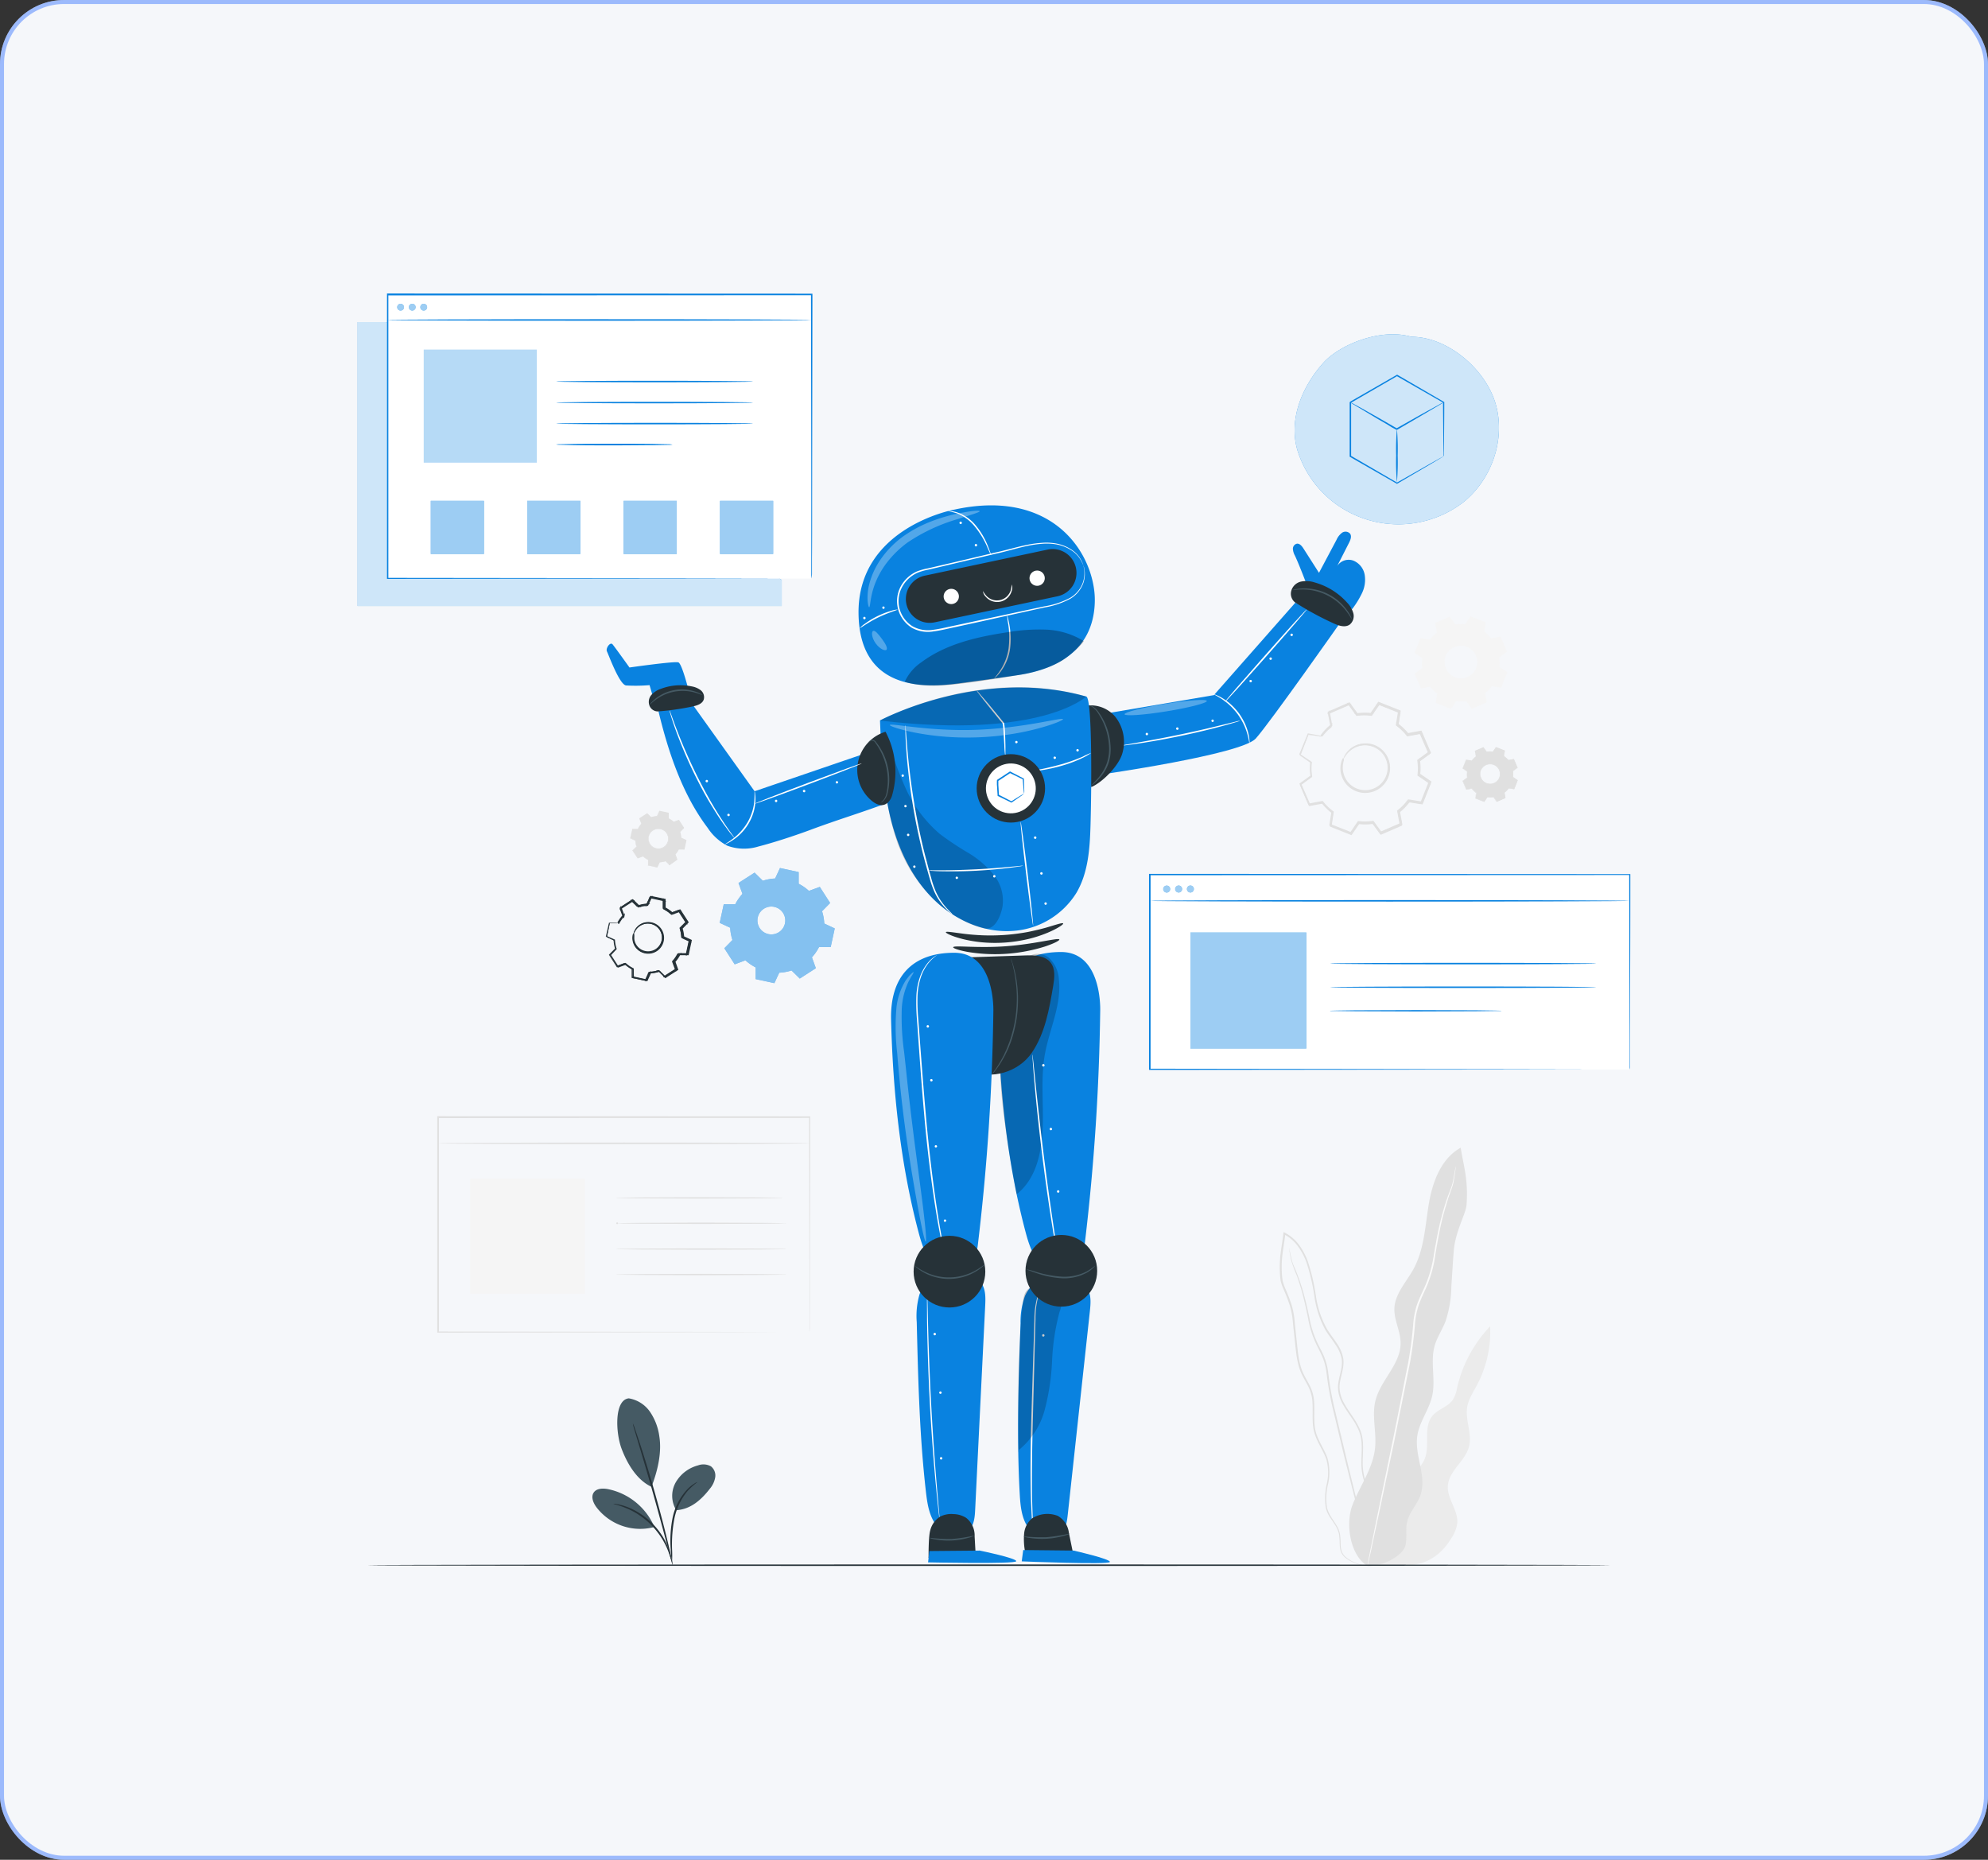<svg xmlns="http://www.w3.org/2000/svg" width="496" height="464" viewBox="0 0 496 464">
  <rect x="0" y="0" width="496" height="464" fill="#333333" stroke="none"/>
  <g id="Group_12725" data-name="Group 12725" transform="translate(-352 -3344)">
    <g id="Rectangle_27419" data-name="Rectangle 27419" transform="translate(352 3344)" fill="#f5f7fa" stroke="rgba(64,123,255,0.49)" stroke-width="1">
      <rect width="496" height="464" rx="16" stroke="none"/>
      <rect x="0.5" y="0.5" width="495" height="463" rx="15.5" fill="none"/>
    </g>
    <g id="Artificial_intelligence-pana" data-name="Artificial intelligence-pana" transform="translate(407.507 3386.057)">
      <g id="freepik--background-complete--inject-2" transform="translate(53.589 111.728)">
        <path id="Path_54136" data-name="Path 54136" d="M361.932,179.9a13.242,13.242,0,0,1,2.5-2.563l-.6-3.27,5.047-2.185,1.952,2.68a13.706,13.706,0,0,1,3.583-.051l1.879-2.738,5.1,2.032-.517,3.284a13.487,13.487,0,0,1,2.571,2.5l3.263-.612,2.185,5.047-2.68,1.959a13.349,13.349,0,0,1,.051,3.576l2.738,1.879-2.032,5.1-3.277-.51a13.451,13.451,0,0,1-2.5,2.563l.6,3.27-5.047,2.185-1.952-2.687a13.706,13.706,0,0,1-3.583.058l-1.879,2.731-5.1-2.025.517-3.284a13.487,13.487,0,0,1-2.571-2.5l-3.263.612-2.185-5.047,2.687-1.959a13.349,13.349,0,0,1-.051-3.576l-2.738-1.879,2.032-5.1,3.277.51Zm5.491,5.658a5.9,5.9,0,1,0,3.158-3.241A5.891,5.891,0,0,0,367.423,185.556Z" transform="translate(-141.341 -149.937)" fill="none"/>
        <path id="Path_54137" data-name="Path 54137" d="M371.257,189.26a1.457,1.457,0,0,1,.117-.357,4.69,4.69,0,0,1,.524-.954,5.826,5.826,0,0,1,3.212-2.309,6.073,6.073,0,0,1,2.782-.138,6.161,6.161,0,0,1,2.869,1.405,6.07,6.07,0,0,1-4.246,10.6,6.139,6.139,0,0,1-3.051-.954,5.971,5.971,0,0,1-1.923-2,5.87,5.87,0,0,1-.728-3.889,4.656,4.656,0,0,1,.277-1.049,1.577,1.577,0,0,1,.16-.35,13.481,13.481,0,0,0-.291,1.456,5.826,5.826,0,0,0,.837,3.729,5.717,5.717,0,0,0,4.755,2.745,5.615,5.615,0,0,0,3.2-.881,5.724,5.724,0,0,0,.772-9.1,5.826,5.826,0,0,0-2.7-1.355,5.629,5.629,0,0,0-2.643.087,5.884,5.884,0,0,0-3.168,2.134A10.123,10.123,0,0,0,371.257,189.26Z" transform="translate(-145.175 -153.642)" fill="#e0e0e0"/>
        <path id="Path_54138" data-name="Path 54138" d="M361.9,179.848h-.2l-.626-.087-2.461-.35.066-.036-2,5.1-.036-.109c.837.561,1.762,1.194,2.745,1.864l.058.036v.066a13.3,13.3,0,0,0,.066,3.554v.073l-.058.044-2.68,1.966.044-.167c.692,1.588,1.42,3.277,2.185,5.047l-.167-.087,3.263-.619h.095l.058.073a13.42,13.42,0,0,0,2.542,2.461l.08.058v.1c-.16,1.012-.335,2.134-.51,3.277l-.1-.182,5.1,2.024-.211.066c.583-.852,1.223-1.791,1.879-2.738l.058-.095h.109a13.4,13.4,0,0,0,3.532-.051h.109l.066.095,1.959,2.68-.226-.058,5.047-2.185-.109.2c-.2-1.027-.4-2.141-.612-3.262v-.117l.095-.066a13.582,13.582,0,0,0,2.461-2.534h0l.182-.073h.2l.2.036.415.066.823.124,1.631.262-.2.117q1.027-2.593,2.032-5.1l.066.226-2.731-1.886-.095-.058v-.117a13.64,13.64,0,0,0-.051-3.532v-.109l.087-.066,2.687-1.952-.058.218L386.526,179l.189.1-3.262.6h-.1l-.066-.08a13.276,13.276,0,0,0-2.527-2.469l-.08-.058V177c.175-1.121.35-2.185.517-3.277l.1.167-5.1-2.039.175-.051c-.663.961-1.282,1.864-1.886,2.731l-.044.066h-.095a13.364,13.364,0,0,0-3.547,0h-.08l-.044-.058c-.728-.983-1.34-1.864-1.944-2.694l.138.036-5.047,2.192.051-.095.583,3.27v.036h0a14.029,14.029,0,0,0-1.981,1.886l-.43.5a.8.8,0,0,1-.146.167l.124-.182c.087-.124.218-.3.408-.532a13.174,13.174,0,0,1,1.93-1.9v.058c-.175-.888-.379-1.959-.634-3.255v-.073h.066l5.032-2.185.087-.036.051.073,1.966,2.673-.116-.044a13.21,13.21,0,0,1,3.641-.066l-.131.058,1.872-2.745.066-.095.109.044,5.1,2.017.117.051v.124c-.168,1.063-.335,2.185-.51,3.277l-.066-.153a13.531,13.531,0,0,1,2.607,2.52l-.168-.058,3.27-.612h.131l.058.131,2.185,5.039.058.131-.117.087-2.68,1.959.073-.175a13.728,13.728,0,0,1,.051,3.641l-.08-.175,2.738,1.879.124.087-.051.138q-1,2.512-2.032,5.1l-.051.138h-.153l-1.639-.255-.816-.131-.415-.066H383.7c.08,0-.182.08.182-.073h0a13.836,13.836,0,0,1-2.527,2.6l.066-.189c.211,1.121.415,2.236.612,3.27v.146l-.138.058-5.047,2.185-.131.066-.087-.124-1.959-2.687.175.073a13.5,13.5,0,0,1-3.641.051l.167-.073-1.879,2.731-.08.117-.131-.051-5.1-2.039-.124-.051v-.131c.182-1.143.357-2.265.524-3.277l.058.153a13.589,13.589,0,0,1-2.593-2.527l.153.051-3.263.6h-.124l-.044-.109-2.185-5.054-.044-.1.087-.058,2.694-1.952-.051.124a13.687,13.687,0,0,1,0-3.641l.044.1-2.731-1.893-.058-.044v-.066l2.061-5.1v-.044h.044l2.425.415.626.117Z" transform="translate(-141.314 -149.889)" fill="#e0e0e0"/>
        <path id="Path_54139" data-name="Path 54139" d="M371.17,189.225a6.03,6.03,0,0,1,.32-.648A5.852,5.852,0,1,1,372.874,196a6.1,6.1,0,0,1-2.228-4.945,6.963,6.963,0,0,1,.117-.954,1.8,1.8,0,0,1,.109-.466l.066-.233v-.16h0a.2.2,0,0,0,.124.16l.226-.08a4.143,4.143,0,0,0-.269.728,5.608,5.608,0,0,0,.218,3.59,5.83,5.83,0,0,0,10.661.342,5.894,5.894,0,0,0-9.118-7.078,5.675,5.675,0,0,0-1.34,1.653c-.116.211-.189.379-.24.5s-.073.182-.073.175a.437.437,0,0,1,.036-.182,3.243,3.243,0,0,1,.211-.524,5.511,5.511,0,0,1,1.311-1.726,6.073,6.073,0,0,1,7.479-.437,6.19,6.19,0,0,1,2.643,4.734,6.263,6.263,0,0,1-.612,3.044,6.2,6.2,0,0,1-11.331-.35,5.942,5.942,0,0,1-.233-3.831,4.139,4.139,0,0,1,.306-.823l.073-.131.153.051c.131.044.146.218.131.182v.277l-.066.218c-.036.146-.073.3-.1.444a7.5,7.5,0,0,0-.109.9,6.011,6.011,0,0,0,.2,1.77,5.587,5.587,0,1,0,8.739-5.942,5.688,5.688,0,0,0-4.071-1.092,5.826,5.826,0,0,0-2.971,1.253,6.167,6.167,0,0,0-1.369,1.558C371.3,189.014,371.2,189.254,371.17,189.225Z" transform="translate(-145.088 -153.607)" fill="#e0e0e0"/>
        <path id="Path_54140" data-name="Path 54140" d="M361.85,179.691l-3.321-.532h.051c-.532,1.318-1.223,3.066-2.083,5.207v-.08l2.789,1.923-.117.095-.044-.095h.153a13.547,13.547,0,0,0,.051,3.59h-.175l.051-.109.131.109-2.76,2.01v-.117l2.258,5.229-.124-.066,3.372-.626v.226l-.138-.051.138-.182a13.59,13.59,0,0,0,2.571,2.505l-.189.146-.058-.138h.24c-.168,1.034-.35,2.185-.539,3.394l-.073-.138,5.331,2.119-.16.051,1.944-2.84.175.211-.153.066-.036-.269a13.5,13.5,0,0,0,3.583-.051l-.036.277-.153-.066.175-.218,2.032,2.789-.182-.051,5.294-2.279-.095.167c-.2-1.034-.415-2.185-.634-3.394h.306l-.058.16-.255-.182a13.413,13.413,0,0,0,2.505-2.578l.189.255-.16.066-.036-.313,3.408.539-.182.1c.663-1.653,1.391-3.5,2.126-5.36l.066.2-2.855-1.952.255-.211.073.153-.328.051a13.451,13.451,0,0,0-.058-3.576l.335.044-.066.153-.262-.211,2.782-2.032-.058.211c-.728-1.639-1.456-3.445-2.279-5.272l.2.1-3.386.641.036-.35.146.051-.211.284A13.435,13.435,0,0,0,380.784,177l.277-.218.058.138-.35.044c.16-1.056.342-2.221.524-3.394l.117.2-5.309-2.1.218-.073c-.6.881-1.26,1.857-1.93,2.826l-.226-.277.109-.051.058.357a13.327,13.327,0,0,0-3.561.066l.044-.357.1.044-.226.284-2.01-2.745.226.066-5.163,2.25.109-.211c.2,1.049.422,2.185.641,3.321h-.364v-.051l.3.211a12.305,12.305,0,0,0-2.185,2.185l-.153.2H362c.051,0-.175-.2-.255-.109H361.7l.328-.386c.218-.269.459-.532.692-.779a15.251,15.251,0,0,1,1.537-1.376l-.066.182c-.2-1.114-.4-2.185-.6-3.3l.357.058-.044.08-.24-.262,5.054-2.148v.35h-.117l.2-.291q1.005,1.376,1.988,2.745l-.182-.08a13.719,13.719,0,0,1,3.743-.036l-.175.073,1.923-2.789.211.284-.153.044v-.35l5.1,2.046-.226.262-.087-.153.342-.066c-.182,1.136-.357,2.258-.539,3.364l-.073-.175a13.642,13.642,0,0,1,2.7,2.636l-.182-.066,3.357-.619-.051.335-.168-.087.248-.233,2.185,5.047h-.335l.051-.189.277.189-2.767,2.01.073-.167a13.429,13.429,0,0,1,.044,3.78l-.073-.16,2.818,1.937-.262.189-.058-.2h.32q-1.038,2.622-2.032,5.1l-.24-.2.182-.1.058.306-3.379-.532.153-.066a13.507,13.507,0,0,1-2.636,2.709l.058-.153.626,3.364-.291-.044.095-.189.2.218L376.6,203.9v-.284l.2.058-.16.233-2.01-2.767.138.058a13.421,13.421,0,0,1-3.772.051l.131-.058-1.923,2.745-.153-.211.189-.058v.262l-5.1-2.032.16-.182.095.16-.24.044c.2-1.238.364-2.316.532-3.364l.044.117a13.743,13.743,0,0,1-2.687-2.614l.116.044-3.35.626.036-.211.146.08-.153.138-2.185-5.039h.182l-.036.146-.153-.109,2.738-2-.036.087a13.522,13.522,0,0,1-.051-3.7v.073l-2.789-1.908.1-.08.036.1h-.131l2.025-5.1.058.051h-.058v-.08l3.284.5a4.972,4.972,0,0,1-.816-.08l-2.476-.335h-.124l.109-.058.058-.036.1-.058-.044.109c-.481,1.26-1.114,2.913-1.981,5.1l-.066.182-.058-.182v-.1l-.058-.189.16.109,2.8,1.893h.044v.044a13.606,13.606,0,0,0,.073,3.641v.058H359.5l-2.731,2.01-.226.167.073-.269.044-.146.073-.269.109.255c.655,1.515,1.362,3.131,2.185,5.032l.131.291-.277-.146-.153-.08-.277-.146.313-.058,3.343-.634h.073l.044.051a13.11,13.11,0,0,0,2.643,2.563l.066.044v.073l-.517,3.364-.058.364-.182-.32-.095-.16-.182-.32.342.138,5.1,2.017.364.146-.379.109-.182.058-.379.117.226-.32,1.923-2.826.051-.073h.087a13.429,13.429,0,0,0,3.692-.066h.087l.051.073,2.017,2.76.255.35-.415-.109-.2-.058-.415-.109.393-.175,5.047-2.185.408-.182-.211.393-.095.189-.211.393-.087-.437-.626-3.364v-.1l.08-.058a13.319,13.319,0,0,0,2.578-2.651l.058-.08h.095l3.379.532.473.073-.415.233-.182.109-.415.233.175-.444q.994-2.491,2.032-5.1l.175-.451.146.466.058.2.146.473-.4-.277L385.9,189.5l-.087-.058v-.109a13.313,13.313,0,0,0-.051-3.685v-.1l.087-.066,2.76-2.017.408-.291-.131.488a.278.278,0,0,1-.051.189l-.138.5-.2-.473q-1.092-2.491-2.185-5.047l-.2-.466.451.24.175.087.452.248-.51.095-3.35.619h-.109l-.073-.087A12.911,12.911,0,0,0,380.515,177l-.087-.066v-.109c.182-1.114.357-2.236.539-3.372l.08-.517.262.459.087.153.262.459-.5-.2-5.1-2.039-.5-.2.51-.16.153-.044.51-.153-.306.437-1.923,2.8-.066.095h-.109a13.262,13.262,0,0,0-3.641,0h-.117l-.066-.095q-.983-1.362-1.988-2.745l-.313-.43.517.138h.124l.524.146-.5.211-5.054,2.185-.5.211.255-.473.044-.087.255-.481.095.539c.2,1.092.393,2.185.6,3.3v.117l-.095.066a14.427,14.427,0,0,0-1.493,1.34c-.233.248-.459.5-.677.728l-.335.4v.036h-.044c-.073.087-.306-.117-.248-.109h0a.6.6,0,0,1,0-.109,1.129,1.129,0,0,1,.1-.211l.168-.2a12.293,12.293,0,0,1,2.185-2.258l.539-.437-.24.648v.051l-.233.634-.131-.663c-.218-1.136-.437-2.272-.641-3.321v-.146l.138-.066,5.17-2.25.138-.058.087.124,2.01,2.738.4.546-.626-.262-.1-.044-.619-.255.663-.1a14.106,14.106,0,0,1,3.641-.066l.67.08-.619.277-.109.051-.612.277.379-.553,1.93-2.826.08-.124.146.058,5.309,2.1.131.058v.146c-.182,1.172-.364,2.338-.524,3.394l-.1.648-.248-.612-.058-.138-.248-.6.524.386A13.99,13.99,0,0,1,383.617,179l.4.517-.612-.233-.146-.051-.612-.233.641-.117,3.386-.634h.146l.058.131,2.272,5.28.058.131-.117.08L386.3,185.9l-.51.371.248-.583.066-.153.24-.575.095.619a13.836,13.836,0,0,1,.051,3.641l-.073.612-.255-.561-.073-.16-.255-.561.51.35,2.847,1.952.117.08-.051.124-2.134,5.36-.051.124h-.131L383.537,196l-.583-.095.546-.218.16-.066.539-.226-.35.473a13.954,13.954,0,0,1-2.556,2.629l-.451.35.2-.532.066-.167.2-.532.1.561c.218,1.187.437,2.36.626,3.394v.124l-.109.051-5.294,2.272-.109.051-.073-.1-2.032-2.789-.306-.43.481.2.16.066.481.2-.517.08a13.78,13.78,0,0,1-3.641.044l-.5-.066.459-.2.153-.073.466-.211-.291.422c-.685,1-1.362,1.974-1.952,2.84l-.066.087-.1-.044-5.331-2.134-.095-.036v-.1c.2-1.194.379-2.367.546-3.394l.073-.437.167.408.051.138.168.408-.35-.262a13.647,13.647,0,0,1-2.614-2.556l-.255-.328.393.146.131.051.393.153-.408.073-3.372.612h-.087l-.036-.08c-.786-1.85-1.537-3.6-2.228-5.236l-.036-.073.066-.051,2.775-2,.255-.189-.124.3-.044.1-.124.3-.044-.32a13.79,13.79,0,0,1-.036-3.641l.036-.284.116.255.044.095.117.262-.233-.16-2.782-1.937-.044-.036V184.1l2.126-5.185h0l2.476.437.626.124Z" transform="translate(-141.259 -149.731)" fill="#e0e0e0"/>
        <path id="Path_54141" data-name="Path 54141" d="M129.023,212.936a5.783,5.783,0,0,1,.859-1.253l-.488-1.318,1.952-1.26,1,.976a6.008,6.008,0,0,1,1.456-.277l.59-1.274,2.272.488v1.406a5.316,5.316,0,0,1,1.253.859l1.318-.488,1.267,1.952-.983,1a5.949,5.949,0,0,1,.277,1.493l1.274.583-.488,2.279h-1.4a5.784,5.784,0,0,1-.859,1.253l.481,1.318-1.9,1.3-1-.976a5.949,5.949,0,0,1-1.456.277l-.59,1.274-2.279-.488v-1.405a5.49,5.49,0,0,1-1.245-.859l-1.325.488-1.3-1.952.976-1a6.009,6.009,0,0,1-.277-1.493l-1.274-.59.488-2.272h1.406Zm2.687,1.966a2.5,2.5,0,1,0,2.964-1.915A2.5,2.5,0,0,0,131.711,214.9Z" transform="translate(-78.972 -159.927)" fill="#e0e0e0"/>
        <path id="Path_54142" data-name="Path 54142" d="M133.384,216.522a1.864,1.864,0,0,1,.182-.59,2.476,2.476,0,0,1,1.172-1.187,2.622,2.622,0,0,1,1.151-.255,2.542,2.542,0,0,1,1.289.386,2.308,2.308,0,0,1,.561.473,2.28,2.28,0,0,1,.422.641,2.614,2.614,0,0,1,.175,1.588,2.549,2.549,0,0,1-.808,1.376,2.382,2.382,0,0,1-.641.422,2.564,2.564,0,0,1-.728.2,2.614,2.614,0,0,1-1.333-.182,2.447,2.447,0,0,1-.939-.728,2.5,2.5,0,0,1-.6-1.558,1.909,1.909,0,0,1,.08-.619v.612a2.505,2.505,0,0,0,.612,1.5,2.389,2.389,0,0,0,.91.655,2.556,2.556,0,0,0,1.274.16,2.513,2.513,0,0,0,.67-.2,2.359,2.359,0,0,0,.6-.4,2.4,2.4,0,0,0,.6-2.8,2.251,2.251,0,0,0-.393-.612,2.36,2.36,0,0,0-.524-.452,2.439,2.439,0,0,0-1.231-.371,2.469,2.469,0,0,0-2.265,1.347C133.435,216.318,133.406,216.529,133.384,216.522Z" transform="translate(-80.645 -161.547)" fill="#e0e0e0"/>
        <path id="Path_54143" data-name="Path 54143" d="M129.013,212.9h-1.406c-.124.583-.277,1.347-.473,2.272h0l1.282.583h0a5.825,5.825,0,0,0,.284,1.456h0l-.947,1.092v-.066c.393.619.823,1.267,1.267,1.952h-.066l1.318-.488h0a5.621,5.621,0,0,0,1.238.852h0v1.442l-.051-.058,2.279.481-.08.036.59-1.274v-.036h.044a5.716,5.716,0,0,0,1.456-.269h.044l1,.983h-.087l1.952-1.26v.08l-.488-1.318v-.044h0a5.593,5.593,0,0,0,.852-1.231h0v-.044h1.442l-.066.058c.16-.772.328-1.529.481-2.279l.044.08-1.274-.59h-.044v-.044a5.527,5.527,0,0,0-.269-1.456v-.044h0q.5-.5.983-1v.087c-.43-.67-.852-1.318-1.267-1.952h.08l-1.318.488h-.036a5.825,5.825,0,0,0-1.231-.852h-.036v-1.442l.044.058-2.272-.488.066-.036-.6,1.274h0a5.827,5.827,0,0,0-1.456.269h0c-.364-.357-.692-.685-1-.983h.1l-1.952,1.26v-.153l.481,1.318h0a6.178,6.178,0,0,0-.685.91l-.146.248-.044.08a.328.328,0,0,1,.036-.087l.131-.248a5.826,5.826,0,0,1,.67-.932h0c-.138-.357-.3-.787-.5-1.311h0c.546-.364,1.187-.787,1.944-1.274h0l1.012.983H132.3a5.71,5.71,0,0,1,1.5-.284h-.044c.189-.4.386-.823.59-1.274v-.036h.044l2.279.481h.044v1.4a5.825,5.825,0,0,1,1.267.867h-.066l1.318-.488h.051v.044c.415.634.837,1.282,1.267,1.952l.036.044h-.044l-.976,1.012v-.073a5.512,5.512,0,0,1,.277,1.507l-.036-.058,1.274.59h.051v.058c-.153.728-.32,1.5-.481,2.272v.051h-1.456l.058-.036h0a5.594,5.594,0,0,1-.867,1.26v-.073c.167.451.328.9.481,1.318v.058h-.051l-1.872,1.376-.051.036-.036-.044-1-.976h.066a5.645,5.645,0,0,1-1.507.277l.058-.036-.59,1.274v.044h-.051l-2.272-.488H131.5v-1.4a5.6,5.6,0,0,1-1.26-.874h.058l-1.318.481h-.044l-1.289-1.937v-.036h0l.983-1v.051a5.731,5.731,0,0,1-.269-1.5v.036l-1.274-.6h0c.2-.925.364-1.69.5-2.265h1.456Z" transform="translate(-78.961 -159.887)" fill="#e0e0e0"/>
        <path id="Path_54144" data-name="Path 54144" d="M414.543,189.948a5.527,5.527,0,0,1,1.056-1.085l-.255-1.384,2.134-.918.83,1.136a5.549,5.549,0,0,1,1.515,0l.794-1.158,2.185.859-.218,1.384a5.781,5.781,0,0,1,1.092,1.056l1.376-.255.925,2.134-1.136.83a5.826,5.826,0,0,1,0,1.515l1.158.794-.859,2.185-1.391-.218a5.965,5.965,0,0,1-1.056,1.085l.255,1.384-2.126.874L420,199.029a5.826,5.826,0,0,1-1.515,0l-.8,1.158-2.185-.859.218-1.391a5.527,5.527,0,0,1-1.085-1.056l-1.384.262L412.329,195l1.129-.823a5.823,5.823,0,0,1,0-1.515l-1.158-.794.859-2.185,1.391.218Zm2.323,2.4a2.491,2.491,0,1,0,1.33-1.372A2.491,2.491,0,0,0,416.866,192.344Z" transform="translate(-156.47 -153.951)" fill="#e0e0e0"/>
        <path id="Path_54145" data-name="Path 54145" d="M418.487,193.9a1.885,1.885,0,0,1,.277-.553,2.461,2.461,0,0,1,1.354-.976,2.532,2.532,0,0,1,2.862,1.1,2.345,2.345,0,0,1,.3.728,2.534,2.534,0,0,1-.095,1.588,2.571,2.571,0,0,1-1.02,1.223,2.527,2.527,0,0,1-1.456.386,2.53,2.53,0,0,1-2.418-2.884,1.763,1.763,0,0,1,.182-.59,4.15,4.15,0,0,0-.124.6,2.461,2.461,0,0,0,.35,1.58,2.491,2.491,0,0,0,.786.8,2.542,2.542,0,0,0,1.231.364,2.439,2.439,0,0,0,2.323-1.529,2.445,2.445,0,0,0-.634-2.709,2.454,2.454,0,0,0-3.6.371A5.211,5.211,0,0,0,418.487,193.9Z" transform="translate(-158.09 -155.51)" fill="#e0e0e0"/>
        <path id="Path_54146" data-name="Path 54146" d="M414.524,189.978h-.087l-.262-.036-1.041-.153h0c-.211.553-.5,1.282-.845,2.185v-.044l1.165.794h0a5.829,5.829,0,0,0,0,1.507h0l-1.129.83V195l.925,2.134h-.066l1.384-.262h.036a5.682,5.682,0,0,0,1.078,1.049h0v.036c-.066.43-.138.9-.218,1.384l-.036-.066,2.185.852h-.08l.794-1.158h.044a6.051,6.051,0,0,0,1.493,0h.044l.83,1.136h-.087l2.141-.918-.044.073c-.08-.437-.168-.9-.262-1.376v-.044h.036a5.6,5.6,0,0,0,1.041-1.071h.153l1.384.218-.073.044.859-2.185v.087l-1.158-.794h-.036a5.741,5.741,0,0,0,0-1.5V192.6h.036l1.136-.823v.08l-.918-2.134.073.036-1.384.255H423.6a5.638,5.638,0,0,0-1.078-1.049h0c.073-.481.153-.939.218-1.391v.066l-2.185-.859h.066l-.8,1.158h0a5.718,5.718,0,0,0-1.5,0h0L417.5,186.8h.051l-2.141.91v-.036c.1.553.182,1,.248,1.384h0a6.036,6.036,0,0,0-.83.786l-.182.211-.058.073.051-.08.175-.226a5.66,5.66,0,0,1,.816-.8h0c-.073-.371-.16-.83-.269-1.376h0l2.134-.932h0l.83,1.136h-.044a5.563,5.563,0,0,1,1.522,0h-.044c.248-.371.51-.728.794-1.165v-.036h.044l2.185.852h.044v.051l-.211,1.384v-.058a5.87,5.87,0,0,1,1.107.939h-.066l1.384-.262h.051v.044l.918,2.134v.051h-.044l-1.136.823v-.066a5.711,5.711,0,0,1,0,1.537v-.066l1.158.794h.051v.058l-.859,2.185v.051h-.058l-1.384-.218h.066a5.9,5.9,0,0,1-1.071,1.1v-.073l.262,1.376h-.051l-2.134.976h-.051l-.036-.044-.823-1.143h.066a5.739,5.739,0,0,1-1.537,0h.066l-.794,1.158v.044h-.051l-2.185-.859h-.051v-.044c.08-.488.153-.961.218-1.391v.058a5.7,5.7,0,0,1-1.1-1.071h.058l-1.384.255h-.044v-.036l-.918-2.141v-.036h0l1.143-.823v.044a5.678,5.678,0,0,1,0-1.529v.036l-1.151-.794h0c.357-.881.648-1.6.867-2.185h0l1.027.175.262.044Z" transform="translate(-156.451 -153.981)" fill="#e0e0e0"/>
        <path id="Path_54147" data-name="Path 54147" d="M399.677,147.7a9.714,9.714,0,0,1,1.77-1.813l-.43-2.309,3.568-1.537,1.384,1.893a9.519,9.519,0,0,1,2.534,0l1.3-1.937,3.641,1.456-.364,2.316a9.284,9.284,0,0,1,1.813,1.77l2.308-.43,1.537,3.568-1.893,1.384a9.468,9.468,0,0,1,0,2.527l1.937,1.333-1.456,3.641-2.316-.364a9.466,9.466,0,0,1-1.77,1.813l.43,2.309-3.568,1.537-1.384-1.893a9.765,9.765,0,0,1-2.527,0l-1.333,1.93-3.641-1.456.364-2.316a9.716,9.716,0,0,1-1.813-1.77l-2.309.43-1.537-3.568,1.9-1.384a9.517,9.517,0,0,1,0-2.534l-1.937-1.325,1.456-3.641,2.316.364Zm3.881,4.005a4.166,4.166,0,1,0,2.226-2.289,4.173,4.173,0,0,0-2.226,2.289Z" transform="translate(-152.01 -141.847)" fill="#f5f5f5"/>
        <path id="Path_54148" data-name="Path 54148" d="M406.29,154.316a3.174,3.174,0,0,1,.459-.925,4.224,4.224,0,0,1,6.255-.728,3.792,3.792,0,0,1,.794.932,4.165,4.165,0,0,1,.51,1.18,4.267,4.267,0,0,1-1.872,4.712,4.086,4.086,0,0,1-1.18.5,3.925,3.925,0,0,1-1.224.138,4.246,4.246,0,0,1-3.51-2.083,4.122,4.122,0,0,1-.532-2.745,3.078,3.078,0,0,1,.3-.983,5.2,5.2,0,0,0-.2,1,4.1,4.1,0,0,0,3.954,4.6,3.968,3.968,0,0,0,1.158-.138,3.685,3.685,0,0,0,1.114-.488,4.064,4.064,0,0,0,1.617-1.93,4.115,4.115,0,0,0,.153-2.52,3.9,3.9,0,0,0-.473-1.114,4.086,4.086,0,0,0-2.665-1.857,4.013,4.013,0,0,0-1.872.066,4.115,4.115,0,0,0-2.243,1.515C406.436,153.974,406.319,154.331,406.29,154.316Z" transform="translate(-154.742 -144.456)" fill="#f5f5f5"/>
        <path id="Path_54149" data-name="Path 54149" d="M399.674,147.645h-.146l-.437-.058-1.741-.255h.044c-.364.925-.837,2.185-1.42,3.641V150.9l1.944,1.318h.036v.044a9.743,9.743,0,0,0,.044,2.512v.044h-.036l-1.893,1.391V156.1q.728,1.7,1.544,3.568l-.1-.058,2.309-.43h.058l.036.051a9.315,9.315,0,0,0,1.8,1.74h.051v.066c-.109.728-.233,1.515-.357,2.316l-.066-.109,3.641,1.456-.131.044c.408-.6.867-1.267,1.325-1.937v-.058h.066a9.349,9.349,0,0,0,2.505,0h.073l.036.058,1.384,1.9-.138-.044,3.568-1.537-.073.131c-.131-.728-.277-1.515-.43-2.309v-.073l.058-.044a9.467,9.467,0,0,0,1.748-1.791h0l.044-.058h.066l2.323.364-.131.08q.728-1.835,1.456-3.641l.044.138-1.93-1.325-.058-.044v-.066a9.292,9.292,0,0,0-.036-2.505v-.073h.051l1.9-1.384-.036.138c-.524-1.216-1.034-2.41-1.537-3.568l.124.066-2.309.422h-.066l-.036-.051a9.27,9.27,0,0,0-1.8-1.748l-.044-.044v-.058c.124-.794.248-1.566.364-2.316l.066.1-3.641-1.456h.109l-1.333,1.93v.044h-.051a9.307,9.307,0,0,0-2.512,0h-.044v-.036l-1.376-1.908h.087l-3.6,1.529v-.066c.168.925.306,1.682.415,2.316h0a10.111,10.111,0,0,0-1.384,1.3l-.306.364c-.066.08-.095.124-.1.117l.087-.131.291-.371a8.86,8.86,0,0,1,1.369-1.34h0c-.124-.634-.269-1.384-.444-2.309v-.044h0l3.561-1.551h.051l.036.044,1.391,1.893h-.08a9.313,9.313,0,0,1,2.556-.044l-.08.036,1.325-1.944.036-.058h.073l3.641,1.456h.073v.08c-.117.728-.233,1.522-.357,2.316l-.044-.095a9.468,9.468,0,0,1,1.842,1.784l-.1-.044,2.309-.43h.08l.036.08q.728,1.733,1.544,3.568v.08l-.073.051-1.9,1.384.044-.109a9.467,9.467,0,0,1,.044,2.563l-.051-.109,1.937,1.325.073.058v.087q-.728,1.777-1.456,3.641l-.036.087h-.095l-2.323-.364.117-.051h0a9.534,9.534,0,0,1-1.791,1.835l.044-.117c.153.794.3,1.58.43,2.309v.095h-.087l-3.568,1.537H410.1l-.058-.073-1.376-1.9.109.044a9.8,9.8,0,0,1-2.563,0l.1-.051-1.325,1.937-.051.073h-.08l-3.641-1.456-.08-.036v-.08c.131-.808.255-1.6.364-2.316l.044.095a9.54,9.54,0,0,1-1.835-1.791l.1.036-2.316.43h-.073v-.073l-1.529-3.568v-.066h.058l1.9-1.384v.08a9.731,9.731,0,0,1,0-2.556v.066l-1.93-1.333h-.044v-.044c.59-1.456,1.085-2.68,1.456-3.6h0l1.719.291.437.08Z" transform="translate(-152.007 -141.79)" fill="#f5f5f5"/>
        <path id="Path_54150" data-name="Path 54150" d="M153.85,366.932V352.418c0-9.292-.044-22.685-.073-39.121l.146.146-92.7.044h0l.189-.189v53.635l-.175-.175,66.678.087,19.153.044h.044L128,366.939l-66.794.08H61v-54h.2l92.7.044h.146v.146c0,16.473-.058,29.9-.08,39.208,0,4.639,0,8.244-.036,10.705V365.9A5.672,5.672,0,0,1,153.85,366.932Z" transform="translate(-61 -188.324)" fill="#e0e0e0"/>
        <path id="Path_54151" data-name="Path 54151" d="M153.982,322.247c0,.1-20.74.189-46.316.189s-46.316-.087-46.316-.189,20.733-.2,46.316-.2S153.982,322.137,153.982,322.247Z" transform="translate(-61.095 -190.778)" fill="#e0e0e0"/>
        <rect id="Rectangle_27457" data-name="Rectangle 27457" width="28.634" height="28.634" transform="translate(8.171 140.31)" fill="#f5f5f5"/>
        <path id="Path_54152" data-name="Path 54152" d="M163.791,340.94a2.582,2.582,0,0,1-.415.036l-1.209.036-4.442.058-14.652.058-14.659-.058-4.442-.058-1.209-.036a2.763,2.763,0,0,1-.422-.036,1.626,1.626,0,0,1,.422-.044h1.209l4.442-.066,14.659-.051,14.652.051,4.442.066h1.209A1.523,1.523,0,0,1,163.791,340.94Z" transform="translate(-77.67 -195.868)" fill="#e0e0e0"/>
        <path id="Path_54153" data-name="Path 54153" d="M164.716,349.659a1.517,1.517,0,0,1-.43,0l-1.231.036-4.544.058-14.98.058-14.987-.058-4.537-.058-1.238-.036a.216.216,0,1,1,0-.036l1.238-.036,4.537-.058,14.987-.058,14.98.058,4.544.058,1.231.036a1.514,1.514,0,0,1,.43.036Z" transform="translate(-77.67 -198.229)" fill="#e0e0e0"/>
        <path id="Path_54154" data-name="Path 54154" d="M164.716,358.453a1.652,1.652,0,0,1-.43.044l-1.231.036-4.544.058-14.98.051-14.987-.051-4.537-.058-1.238-.036a1.719,1.719,0,0,1-.43-.044,2.963,2.963,0,0,1,.43-.036h1.238l4.537-.058,14.987-.058,14.98.058,4.544.058h1.231a2.81,2.81,0,0,1,.43.036Z" transform="translate(-77.67 -200.629)" fill="#e0e0e0"/>
        <path id="Path_54155" data-name="Path 54155" d="M164.716,367.229a1.963,1.963,0,0,1-.43.036h-1.231l-4.544.058-14.98.058-14.987-.058-4.537-.058H122.77a2.05,2.05,0,0,1-.43-.036,1.575,1.575,0,0,1,.43-.036l1.238-.036,4.537-.066,14.987-.051,14.98.051,4.544.066,1.231.036A1.516,1.516,0,0,1,164.716,367.229Z" transform="translate(-77.67 -203.004)" fill="#e0e0e0"/>
        <path id="Path_54156" data-name="Path 54156" d="M387.97,429.219c-.553-2.185.9-4.42,2.542-6.008s3.576-3.022,4.435-5.134c1.384-3.423-.43-7.88,1.923-10.727,1.384-1.675,3.852-2.228,5.1-4.02a9.06,9.06,0,0,0,1.114-3.212A32.771,32.771,0,0,1,411.274,385,28.4,28.4,0,0,1,408,399.638c-.954,1.791-2.126,3.539-2.454,5.549-.524,3.255,1.274,6.627.459,9.831-.939,3.641-5.1,6.081-5.287,9.853-.182,3.19,2.578,6,2.359,9.19a8.739,8.739,0,0,1-1.456,3.772c-2.491,4.085-6.124,6.882-11.615,6.765l-6.729.2Z" transform="translate(-148.583 -207.885)" fill="#ebebeb"/>
        <path id="Path_54157" data-name="Path 54157" d="M372.732,436.031a5.353,5.353,0,0,1-1.85-.051,11.492,11.492,0,0,1-2.185-.561,9.284,9.284,0,0,1-2.687-1.456,3.7,3.7,0,0,1-1.1-1.457,6.742,6.742,0,0,1-.306-2.01,20.5,20.5,0,0,0-.146-2.185,6.11,6.11,0,0,0-.808-2.185c-.786-1.391-2.1-2.716-2.512-4.61a15.882,15.882,0,0,1,.218-5.9,12.392,12.392,0,0,0-.124-6.314c-.765-2.1-2.185-4.013-2.913-6.387s-.364-4.974-.51-7.515a9.838,9.838,0,0,0-.852-3.736c-.539-1.194-1.289-2.323-1.872-3.576-1.172-2.542-1.369-5.411-1.682-8.229-.146-1.42-.3-2.847-.459-4.3a20.446,20.446,0,0,0-.728-4.3,38.8,38.8,0,0,0-1.58-4.173,13.047,13.047,0,0,1-.772-2.185,23.013,23.013,0,0,1-.2-2.309,27.679,27.679,0,0,1,.2-4.653c.2-1.551.481-3.088.655-4.646a.69.69,0,0,1,.036-.269l.036-.306.269.138a10.378,10.378,0,0,1,3.6,3.073,16.6,16.6,0,0,1,2.185,4.115,51.16,51.16,0,0,1,2.046,8.812,23.72,23.72,0,0,0,2.76,8.1c.728,1.2,1.617,2.3,2.389,3.474a9.467,9.467,0,0,1,1.646,3.845c.379,2.84-1.2,5.331-.888,7.85a8.739,8.739,0,0,0,1.209,3.5c.6,1.078,1.318,2.083,1.988,3.088a19.849,19.849,0,0,1,1.792,3.11,9.911,9.911,0,0,1,.8,3.379c.153,2.265-.182,4.413,0,6.445a14.753,14.753,0,0,0,1.624,5.535c.8,1.66,1.7,3.161,2.447,4.617a23.661,23.661,0,0,1,1.012,2.185,10.267,10.267,0,0,1,.575,2.126,13.589,13.589,0,0,1,0,3.838,9.692,9.692,0,0,1-1.952,4.886,4.309,4.309,0,0,1-.546.583,2.6,2.6,0,0,1-.444.371l-.386.269a8.934,8.934,0,0,0,1.311-1.282,9.744,9.744,0,0,0,1.85-4.85,13.012,13.012,0,0,0-.066-3.78,10.392,10.392,0,0,0-.583-2.083,23.15,23.15,0,0,0-1.012-2.119c-.728-1.456-1.66-2.913-2.483-4.6a15.074,15.074,0,0,1-1.682-5.637c-.167-2.075.16-4.231,0-6.445a9.57,9.57,0,0,0-.794-3.263,19.562,19.562,0,0,0-1.762-3.051c-.677-1-1.4-2-2.017-3.1a9.088,9.088,0,0,1-1.267-3.641c-.306-2.68,1.26-5.185.874-7.836a9.132,9.132,0,0,0-1.595-3.641c-.728-1.151-1.646-2.25-2.4-3.481a24.38,24.38,0,0,1-2.775-8.287,50.164,50.164,0,0,0-2.032-8.739,15.958,15.958,0,0,0-2.141-4.005,9.991,9.991,0,0,0-3.452-2.949l.313-.167v.269c-.175,1.573-.466,3.11-.655,4.646a26.836,26.836,0,0,0-.2,4.581,22.15,22.15,0,0,0,.2,2.243,13.953,13.953,0,0,0,.728,2.1,38.244,38.244,0,0,1,1.595,4.216,21.232,21.232,0,0,1,.728,4.369q.233,2.185.459,4.3c.306,2.826.5,5.651,1.631,8.105.561,1.223,1.311,2.352,1.864,3.583a10.37,10.37,0,0,1,.874,3.874c.131,2.6-.218,5.134.473,7.435s2.141,4.209,2.869,6.379a13.37,13.37,0,0,1,.1,6.474,15.064,15.064,0,0,0-.248,5.782c.422,1.791,1.646,3.124,2.447,4.559a6.065,6.065,0,0,1,.823,2.25,19.547,19.547,0,0,1,.131,2.185,6.647,6.647,0,0,0,.277,1.952,3.524,3.524,0,0,0,1.034,1.42,9.028,9.028,0,0,0,2.622,1.5,11.167,11.167,0,0,0,2.185.6,7.624,7.624,0,0,0,1.362.138Z" transform="translate(-139.441 -199.113)" fill="#e0e0e0"/>
        <path id="Path_54158" data-name="Path 54158" d="M352.8,358.19a.67.67,0,0,1,.058.2c.044.16.087.357.146.6.131.532.284,1.333.532,2.33s.859,2.126,1.376,3.517,1.078,2.986,1.573,4.785.947,3.787,1.406,5.921a24.911,24.911,0,0,0,2.119,6.554c.539,1.092,1.158,2.185,1.639,3.415a15.593,15.593,0,0,1,.947,3.86A80.091,80.091,0,0,0,364,397.522l3.714,15.562c1.172,4.763,2.228,9.067,3.117,12.686s1.566,6.5,2.061,8.564l.539,2.33q.08.371.131.612a.67.67,0,0,1,0,.211.967.967,0,0,1-.073-.2l-.153-.583c-.146-.561-.357-1.333-.612-2.316-.532-2.046-1.282-4.952-2.185-8.528s-2-7.909-3.2-12.664-2.418-10.042-3.75-15.562a77.5,77.5,0,0,1-1.4-8.178,15.478,15.478,0,0,0-.91-3.765c-.473-1.187-1.078-2.287-1.617-3.394a25.014,25.014,0,0,1-2.112-6.678c-.444-2.141-.874-4.129-1.354-5.921s-.99-3.394-1.5-4.777a36.091,36.091,0,0,1-1.311-3.561c-.24-1.034-.35-1.813-.459-2.359a2.955,2.955,0,0,0-.1-.612A.92.92,0,0,1,352.8,358.19Z" transform="translate(-140.3 -200.599)" fill="#e0e0e0"/>
        <path id="Path_54159" data-name="Path 54159" d="M378.013,428.191c-4.369-2.636-5.593-10.567-3.736-15.293s5.1-9.1,5.615-14.186c.4-3.9-.852-7.923.08-11.739,1.253-5.149,6.314-9.11,6.285-14.412,0-2.971-1.69-5.782-1.544-8.739.189-3.641,3-6.518,4.755-9.715,2.68-4.9,2.913-10.705,3.823-16.211s3.073-11.4,7.967-14.077c.728,4.683,1.908,7.894,1.456,14.23-.153,2.272-2.818,6.612-3.2,11.6-.233,2.978-.4,5.964-.6,8.943a28.4,28.4,0,0,1-1.456,8.571c-.808,2.075-2.1,3.954-2.709,6.1-1.136,4.034.306,8.426-.619,12.511-.779,3.466-3.2,6.438-3.707,9.955-.728,4.937,2.447,10.093.786,14.8-.83,2.338-2.76,4.2-3.321,6.62-.437,1.872,0,3.86-.379,5.738-.634,3.029-6.438,5.549-9.525,5.345" transform="translate(-145.909 -191.259)" fill="#e0e0e0"/>
        <path id="Path_54160" data-name="Path 54160" d="M401.734,330.13a1.171,1.171,0,0,1,0,.262,7.354,7.354,0,0,1-.1.772c-.1.67-.218,1.668-.459,2.949s-.925,2.731-1.456,4.479-1.143,3.758-1.646,6.008-.947,4.741-1.406,7.421a30.5,30.5,0,0,1-2.294,8.389c-.626,1.405-1.325,2.8-1.85,4.3a19.493,19.493,0,0,0-.954,4.741,95.9,95.9,0,0,1-1.347,10.2l-3.932,19.575c-1.26,5.979-2.4,11.361-3.357,15.9s-1.755,8.134-2.272,10.676l-.648,2.913c-.073.313-.131.568-.182.728a3.67,3.67,0,0,0-.073.451,2.532,2.532,0,0,1,0-.459l.138-.765c.138-.728.328-1.675.568-2.913.517-2.571,1.26-6.227,2.185-10.742s2.039-9.926,3.263-15.912,2.5-12.591,3.874-19.517a98.574,98.574,0,0,0,1.347-10.2,19.873,19.873,0,0,1,.983-4.836c.546-1.522,1.253-2.913,1.879-4.318a30.993,30.993,0,0,0,2.309-8.287c.488-2.665.925-5.178,1.456-7.435s1.121-4.267,1.711-6.008,1.267-3.19,1.537-4.442.4-2.265.539-2.913c.058-.313.1-.568.146-.728a1.093,1.093,0,0,1,.044-.284Z" transform="translate(-147.623 -192.974)" fill="#fafafa"/>
      </g>
      <g id="freepik--Floor--inject-2" transform="translate(36.024 348.26)">
        <path id="Path_54161" data-name="Path 54161" d="M347.285,466.779c0,.1-69.5.189-155.195.189s-155.21-.08-155.21-.189,69.481-.189,155.21-.189S347.285,466.67,347.285,466.779Z" transform="translate(-36.88 -466.59)" fill="#263238"/>
      </g>
      <g id="freepik--Character--inject-2" transform="translate(95.851 84.028)">
        <path id="Path_54162" data-name="Path 54162" d="M267.143,432.4a.306.306,0,1,1,.044.539.32.32,0,0,1-.044-.539" transform="translate(-159.249 -193.054)" fill="#fff"/>
        <path id="Path_54163" data-name="Path 54163" d="M336.2,137.07l11.171,5.025S329.9,166.964,326.32,170.97s-38.808,9.016-38.808,9.016l-1.682-14.732,30.033-5.1Z" transform="translate(-164.362 -112.808)" fill="#0982e0"/>
        <path id="Path_54164" data-name="Path 54164" d="M335.949,180.676c-.066,0-.146-.888-.524-2.258a15.724,15.724,0,0,0-.859-2.338,18.2,18.2,0,0,0-1.544-2.622,17.477,17.477,0,0,0-2.032-2.272,15.1,15.1,0,0,0-1.959-1.537c-1.187-.786-2.01-1.129-1.981-1.187s.218.044.6.189a9.956,9.956,0,0,1,1.529.772,14.187,14.187,0,0,1,2.054,1.5,16.751,16.751,0,0,1,2.1,2.308,15.468,15.468,0,0,1,1.551,2.709,13.559,13.559,0,0,1,.808,2.41,9.857,9.857,0,0,1,.262,1.69,1.8,1.8,0,0,1,0,.634Z" transform="translate(-175.564 -121.335)" fill="#fff"/>
        <path id="Path_54165" data-name="Path 54165" d="M325.134,177.52a7.333,7.333,0,0,1-1.121.379c-.728.226-1.791.532-3.1.888-2.629.728-6.277,1.617-10.348,2.476s-7.778,1.493-10.465,1.9c-1.347.2-2.44.35-3.2.437a7.05,7.05,0,0,1-1.18.1,6.96,6.96,0,0,1,1.158-.248l3.175-.561c2.673-.466,6.372-1.151,10.436-2s7.712-1.719,10.356-2.367l3.131-.765A6.124,6.124,0,0,1,325.134,177.52Z" transform="translate(-167.05 -123.8)" fill="#fff"/>
        <path id="Path_54166" data-name="Path 54166" d="M351.346,139.3c.08.066-4.442,5.309-10.093,11.7s-10.3,11.528-10.414,11.462,4.442-5.316,10.093-11.71S351.23,139.227,351.346,139.3Z" transform="translate(-176.593 -113.413)" fill="#fff"/>
        <path id="Path_54167" data-name="Path 54167" d="M339.4,163.586a.32.32,0,0,1,.466.226.306.306,0,1,1-.5-.211" transform="translate(-178.88 -120.003)" fill="#fff"/>
        <path id="Path_54168" data-name="Path 54168" d="M314.276,179.864a.313.313,0,0,1,.466.226.306.306,0,1,1-.488-.211" transform="translate(-172.054 -124.426)" fill="#fff"/>
        <path id="Path_54169" data-name="Path 54169" d="M326.362,177.186a.3.3,0,1,1,.044.532.313.313,0,0,1-.073-.51" transform="translate(-175.342 -123.7)" fill="#fff"/>
        <path id="Path_54170" data-name="Path 54170" d="M346.246,155.894a.313.313,0,0,1,.466.226.306.306,0,1,1-.488-.211" transform="translate(-180.742 -117.912)" fill="#fff"/>
        <path id="Path_54171" data-name="Path 54171" d="M353.432,147.75a.306.306,0,1,1,.044.532.313.313,0,0,1-.044-.532" transform="translate(-182.699 -115.696)" fill="#fff"/>
        <g id="Group_12712" data-name="Group 12712" transform="translate(129.208 48.553)" opacity="0.3">
          <path id="Path_54172" data-name="Path 54172" d="M317,170.669c.08.517-4.45,1.682-10.115,2.6s-10.341,1.238-10.421.728,4.442-1.675,10.115-2.592S316.909,170.152,317,170.669Z" transform="translate(-296.459 -170.426)" fill="#fff"/>
        </g>
        <path id="Path_54173" data-name="Path 54173" d="M303.822,181.73a.306.306,0,1,1,.044.532.313.313,0,0,1-.044-.532" transform="translate(-169.217 -124.93)" fill="#fff"/>
        <path id="Path_54174" data-name="Path 54174" d="M281.5,172.656a8.011,8.011,0,0,1,8.644,2.534,10.122,10.122,0,0,1,1.7,9.074c-.867,3.08-4.974,7.239-7.756,8.4" transform="translate(-163.186 -122.373)" fill="#263238"/>
        <path id="Path_54175" data-name="Path 54175" d="M368.923,132.087a22.983,22.983,0,0,0,2.461-3.991,7.691,7.691,0,0,0,.67-4.566,4.683,4.683,0,0,0-2.782-3.525,3.394,3.394,0,0,0-4.085,1.347l2.964-5.826c.364-.728.728-1.624.248-2.272a1.529,1.529,0,0,0-2.024-.2,4.442,4.442,0,0,0-1.355,1.755l-4.369,8.222-3.874-6.066c-.393-.612-.954-1.311-1.675-1.194a1.3,1.3,0,0,0-.961,1.289,3.947,3.947,0,0,0,.5,1.668c1.129,2.389,3.175,7.829,3.175,7.829Z" transform="translate(-182.926 -106.201)" fill="#0982e0"/>
        <path id="Path_54176" data-name="Path 54176" d="M284.824,192.236c-.058-.058,1-.867,2.265-2.534a10.69,10.69,0,0,0,1.69-3.219,11.448,11.448,0,0,0,.451-4.42,16.188,16.188,0,0,0-2.585-7.646,5.549,5.549,0,0,0-1.624-1.806,4.762,4.762,0,0,0-.83-.364.656.656,0,0,1,.248,0,2.185,2.185,0,0,1,.655.226,5.418,5.418,0,0,1,1.777,1.791,15.548,15.548,0,0,1,2.738,7.77,11.455,11.455,0,0,1-.459,4.6,10.537,10.537,0,0,1-1.813,3.277,13.65,13.65,0,0,1-1.741,1.806A4.114,4.114,0,0,1,284.824,192.236Z" transform="translate(-163.917 -122.364)" fill="#455a64"/>
        <path id="Path_54177" data-name="Path 54177" d="M354.58,135.068a76.14,76.14,0,0,0,9.467,5.149c1.3.6,2.913,1.165,4.093.328a2.746,2.746,0,0,0,.9-2.8,6.11,6.11,0,0,0-1.551-2.665,16.917,16.917,0,0,0-8.011-5.018,6.9,6.9,0,0,0-3.372-.262,3.241,3.241,0,0,0-2.483,2.1,2.767,2.767,0,0,0,.925,3.161" transform="translate(-182.74 -110.806)" fill="#263238"/>
        <path id="Path_54178" data-name="Path 54178" d="M368.8,139.845c-.058,0-.481-.874-1.456-2.112a13.749,13.749,0,0,0-10.69-5.265c-1.58,0-2.556.189-2.571.124a2.279,2.279,0,0,1,.677-.189,12.141,12.141,0,0,1,1.893-.2,13.108,13.108,0,0,1,10.924,5.374,10.818,10.818,0,0,1,1,1.624A2.039,2.039,0,0,1,368.8,139.845Z" transform="translate(-182.91 -111.483)" fill="#455a64"/>
        <path id="Path_54179" data-name="Path 54179" d="M264.517,246.974c.1.218-1.3,1.216-3.852,2.294a31.762,31.762,0,0,1-4.617,1.522,35.851,35.851,0,0,1-11.863.874,32.642,32.642,0,0,1-4.792-.823c-2.687-.692-4.217-1.456-4.144-1.7s1.74.051,4.369.386c1.325.175,2.913.313,4.668.393a52.314,52.314,0,0,0,5.7-.087,52.88,52.88,0,0,0,5.658-.728c1.726-.342,3.27-.728,4.559-1.078C262.8,247.266,264.393,246.7,264.517,246.974Z" transform="translate(-150.616 -142.657)" fill="#263238"/>
        <path id="Path_54180" data-name="Path 54180" d="M264.243,252.451c.08.24-1.267.976-3.6,1.748a41.444,41.444,0,0,1-19.065,1.384c-2.425-.422-3.867-.961-3.823-1.2.1-.553,6.03.291,13.3-.262S264.068,251.919,264.243,252.451Z" transform="translate(-151.296 -144.135)" fill="#263238"/>
        <path id="Path_54181" data-name="Path 54181" d="M229.055,104.851s-24.032,4.442-23.726,25.962,20.653,17.9,26.566,17.143c2.68-.342,8.011-1.1,13.057-1.828,10.683-1.544,18.657-6.743,19.291-17.521a19.421,19.421,0,0,0-.131-3.787C262.619,113.444,251.994,99.753,229.055,104.851Z" transform="translate(-142.484 -103.753)" fill="#0982e0"/>
        <path id="Path_54182" data-name="Path 54182" d="M259.394,130.5,228.728,137a5.95,5.95,0,0,1-7.057-4.581h0a5.957,5.957,0,0,1,4.588-7.057l30.666-6.51a5.957,5.957,0,0,1,7.057,4.588h0a5.95,5.95,0,0,1-4.588,7.057Z" transform="translate(-146.891 -107.821)" fill="#263238"/>
        <circle id="Ellipse_4309" data-name="Ellipse 4309" cx="1.908" cy="1.908" r="1.908" transform="translate(84.073 20.818)" fill="#fff"/>
        <circle id="Ellipse_4310" data-name="Ellipse 4310" cx="1.908" cy="1.908" r="1.908" transform="translate(105.497 16.259)" fill="#fff"/>
        <path id="Path_54183" data-name="Path 54183" d="M246.737,116.731a20.078,20.078,0,0,1-1.027-2.185,21.374,21.374,0,0,0-2.978-4.886,10.742,10.742,0,0,0-4.5-3.379,17.7,17.7,0,0,0-2.3-.583,1.682,1.682,0,0,1,.648,0,7.283,7.283,0,0,1,1.741.35,10.312,10.312,0,0,1,4.7,3.394,18.774,18.774,0,0,1,2.913,5.018c.277.728.481,1.26.612,1.653a2.185,2.185,0,0,1,.189.619Z" transform="translate(-150.801 -104.273)" fill="#fff"/>
        <path id="Path_54184" data-name="Path 54184" d="M251.829,157.156c-.051-.044.641-.728,1.456-1.974a13.472,13.472,0,0,0,2.112-5.476,23.187,23.187,0,0,0-.051-5.928,19.416,19.416,0,0,1-.328-2.469,2.767,2.767,0,0,1,.2.641c.1.422.24,1.027.386,1.784a19.918,19.918,0,0,1,.16,6.023,12.533,12.533,0,0,1-2.265,5.578,11.267,11.267,0,0,1-1.187,1.391A2.338,2.338,0,0,1,251.829,157.156Z" transform="translate(-155.121 -113.96)" fill="#fff"/>
        <g id="Group_12713" data-name="Group 12713" transform="translate(74.387 30.975)" opacity="0.3">
          <path id="Path_54185" data-name="Path 54185" d="M265.821,149.166a19.342,19.342,0,0,0-9.351-2.847,46.891,46.891,0,0,0-9.831.677c-7.53,1.136-15.242,2.913-21.337,7.472a11.761,11.761,0,0,0-4.122,4.843s3.233,1.333,9.686.9,19.757-2.745,19.757-2.745,6.809-1.151,10.654-4.027S265.821,149.166,265.821,149.166Z" transform="translate(-221.18 -146.287)"/>
        </g>
        <path id="Path_54186" data-name="Path 54186" d="M265.026,122.238a4.734,4.734,0,0,1,.269,1.107,6.867,6.867,0,0,1-.291,3.241,7.471,7.471,0,0,1-3.255,3.933,20.647,20.647,0,0,1-6.467,2.185l-17.354,3.831-5.018,1.092c-1.711.35-3.445.808-5.272,1.041a8.236,8.236,0,0,1-5.476-.932,7.894,7.894,0,0,1-3.379-4.617,7.785,7.785,0,0,1,.663-5.68,8.5,8.5,0,0,1,4.107-3.758,14.84,14.84,0,0,1,2.622-.728l2.585-.6,5-1.165L243,119c2.913-.619,5.556-1.456,8.047-1.937a26.317,26.317,0,0,1,3.583-.488,13.837,13.837,0,0,1,3.233.109,10.2,10.2,0,0,1,4.748,1.988,7.122,7.122,0,0,1,2.017,2.542,5.2,5.2,0,0,1,.313.794,1.681,1.681,0,0,1,.08.277,8.645,8.645,0,0,0-.459-1.034,7.283,7.283,0,0,0-2.046-2.469,10.115,10.115,0,0,0-4.683-1.886,13.879,13.879,0,0,0-3.182-.08,26.944,26.944,0,0,0-3.554.51c-2.469.51-5.1,1.347-8.011,1.981l-9.241,2.185-5,1.187-2.585.6a14.334,14.334,0,0,0-2.556.728,8.178,8.178,0,0,0-3.925,3.6,7.392,7.392,0,0,0-.634,5.4,7.516,7.516,0,0,0,3.212,4.369,7.945,7.945,0,0,0,5.236.888c1.784-.233,3.525-.685,5.236-1.034l5.025-1.078,17.368-3.721a20.565,20.565,0,0,0,6.416-2.1,7.282,7.282,0,0,0,3.226-3.8,7.1,7.1,0,0,0,.357-3.182C265.135,122.616,265,122.245,265.026,122.238Z" transform="translate(-146.07 -107.224)" fill="#fff"/>
        <path id="Path_54187" data-name="Path 54187" d="M205.79,144.074a5.244,5.244,0,0,1,1.172-1.027,20.96,20.96,0,0,1,6.722-3.3,5.447,5.447,0,0,1,1.522-.3c.036.117-2.265.728-4.865,1.988S205.863,144.169,205.79,144.074Z" transform="translate(-142.611 -113.454)" fill="#fff"/>
        <path id="Path_54188" data-name="Path 54188" d="M240.035,109.38a.306.306,0,1,1,.044.532.32.32,0,0,1-.044-.532" transform="translate(-151.884 -105.268)" fill="#fff"/>
        <path id="Path_54189" data-name="Path 54189" d="M245.267,117.03a.306.306,0,1,1,.044.532.328.328,0,0,1-.044-.532" transform="translate(-153.307 -107.347)" fill="#fff"/>
        <path id="Path_54190" data-name="Path 54190" d="M213.594,138.435a.3.3,0,1,1,.044.532.32.32,0,0,1-.066-.517" transform="translate(-144.697 -113.167)" fill="#fff"/>
        <path id="Path_54191" data-name="Path 54191" d="M207.054,141.982a.306.306,0,1,1,.044.539.32.32,0,0,1-.066-.517" transform="translate(-142.92 -114.129)" fill="#fff"/>
        <g id="Group_12714" data-name="Group 12714" transform="translate(65.089 1.342)" opacity="0.3">
          <path id="Path_54192" data-name="Path 54192" d="M236.39,105.7c.058.277-2.1.888-5.52,1.988a44.833,44.833,0,0,0-12.46,5.826,25.351,25.351,0,0,0-5.316,5.221,21.191,21.191,0,0,0-2.913,5.345c-1.194,3.292-1.041,5.571-1.369,5.578-.117,0-.291-.546-.379-1.588a13.735,13.735,0,0,1,.466-4.369,19.24,19.24,0,0,1,2.775-5.957A23.836,23.836,0,0,1,217.3,112a32.042,32.042,0,0,1,7.035-3.758,42.426,42.426,0,0,1,6.175-1.85C234.088,105.614,236.339,105.461,236.39,105.7Z" transform="translate(-208.412 -105.597)" fill="#fff"/>
        </g>
        <g id="Group_12715" data-name="Group 12715" transform="translate(66.21 31.305)" opacity="0.3">
          <path id="Path_54193" data-name="Path 54193" d="M213.577,151.444c-.32.408-1.7-.16-2.724-1.588s-1.1-2.913-.612-3.1,1.3.808,2.185,2S213.9,151.029,213.577,151.444Z" transform="translate(-209.952 -146.74)" fill="#fff"/>
        </g>
        <path id="Path_54194" data-name="Path 54194" d="M264.145,168.408c1.456.415,1.369,21.5,1.056,32.268-.168,5.768-.6,11.79-3.539,16.749a20.2,20.2,0,0,1-15.934,9.467c-7.712.524-15.344-3.212-20.624-8.87s-8.411-13.043-10.093-20.595-2.01-15.293-2.33-23.063C212.68,174.394,237.673,160.944,264.145,168.408Z" transform="translate(-144.483 -120.711)" fill="#0982e0"/>
        <g id="Group_12716" data-name="Group 12716" transform="translate(69.353 56.662)" opacity="0.2">
          <path id="Path_54195" data-name="Path 54195" d="M214.284,188.777a56.853,56.853,0,0,0,3.2,20.318,37.489,37.489,0,0,0,11.506,16.313,35.331,35.331,0,0,0,5.1,3.175,22.293,22.293,0,0,0,4.741,1.8c2.716.779,4.311-2.585,4.843-5.36a10.251,10.251,0,0,0-2.185-7.945,23.654,23.654,0,0,0-6.387-5.5,74.951,74.951,0,0,1-7.049-4.69,32.625,32.625,0,0,1-8.63-11.6,97.891,97.891,0,0,1-4.872-13.727" transform="translate(-214.267 -181.56)"/>
        </g>
        <path id="Path_54196" data-name="Path 54196" d="M238.723,230.986a.328.328,0,0,1,.473.233.32.32,0,0,1-.43.3.313.313,0,0,1-.066-.51" transform="translate(-151.527 -138.32)" fill="#fff"/>
        <path id="Path_54197" data-name="Path 54197" d="M251.562,230.452a.306.306,0,1,1,.044.539.32.32,0,0,1-.073-.517" transform="translate(-155.015 -138.172)" fill="#fff"/>
        <path id="Path_54198" data-name="Path 54198" d="M265.576,217.214a.313.313,0,0,1,.466.226.306.306,0,1,1-.488-.211" transform="translate(-158.819 -134.576)" fill="#fff"/>
        <path id="Path_54199" data-name="Path 54199" d="M259.142,184.486a.32.32,0,0,1,.466.233.328.328,0,0,1-.422.306.32.32,0,0,1-.073-.517" transform="translate(-157.074 -125.683)" fill="#fff"/>
        <path id="Path_54200" data-name="Path 54200" d="M272.276,189.854a.313.313,0,0,1,.466.226.306.306,0,1,1-.5-.211" transform="translate(-160.64 -127.141)" fill="#fff"/>
        <path id="Path_54201" data-name="Path 54201" d="M224.182,227.176a.3.3,0,1,1,.044.532.313.313,0,0,1-.073-.51" transform="translate(-147.574 -137.285)" fill="#fff"/>
        <path id="Path_54202" data-name="Path 54202" d="M222.062,216.286a.3.3,0,1,1,.044.532.313.313,0,0,1-.073-.51" transform="translate(-146.997 -134.325)" fill="#fff"/>
        <path id="Path_54203" data-name="Path 54203" d="M221.134,206.426a.32.32,0,0,1,.466.233.313.313,0,0,1-.422.3.32.32,0,0,1-.066-.517" transform="translate(-146.747 -131.646)" fill="#fff"/>
        <path id="Path_54204" data-name="Path 54204" d="M220.2,195.986a.3.3,0,1,1,.044.532.313.313,0,0,1-.073-.51" transform="translate(-146.492 -128.809)" fill="#fff"/>
        <path id="Path_54205" data-name="Path 54205" d="M280.082,187.29a.306.306,0,1,1,.044.532.313.313,0,0,1-.044-.532" transform="translate(-162.766 -126.441)" fill="#fff"/>
        <path id="Path_54206" data-name="Path 54206" d="M267.716,229.474a.313.313,0,0,1,.466.226.306.306,0,1,1-.488-.211" transform="translate(-159.401 -137.908)" fill="#fff"/>
        <path id="Path_54207" data-name="Path 54207" d="M269.135,239.81a.306.306,0,1,1,.044.532.32.32,0,0,1-.044-.532" transform="translate(-159.792 -140.714)" fill="#fff"/>
        <g id="Group_12717" data-name="Group 12717" transform="translate(70.657 53.271)" opacity="0.3">
          <path id="Path_54208" data-name="Path 54208" d="M259.266,176.974c.073.226-2.185,1.238-6.044,2.279a63.8,63.8,0,0,1-6.867,1.456,71.52,71.52,0,0,1-17.165.583,66.786,66.786,0,0,1-6.947-.976c-3.918-.787-6.241-1.639-6.183-1.872.117-.575,9.7,1.631,21.672,1.18S259.106,176.435,259.266,176.974Z" transform="translate(-216.059 -176.904)" fill="#fff"/>
        </g>
        <path id="Path_54209" data-name="Path 54209" d="M233.174,226.338a4.882,4.882,0,0,1-.4-.306c-.255-.211-.619-.546-1.063-.99a14.783,14.783,0,0,1-3.073-4.369,23.938,23.938,0,0,1-1.223-3.481c-.379-1.26-.728-2.622-1.136-4.056-.765-2.877-1.507-6.052-2.185-9.416a155.021,155.021,0,0,1-2.41-17.434c-.167-2.236-.262-4.049-.306-5.309V179.52a3.4,3.4,0,0,1,0-.51,2.352,2.352,0,0,1,.066.5c0,.371.066.845.109,1.456.087,1.253.226,3.066.43,5.294.43,4.464,1.18,10.625,2.52,17.339.67,3.35,1.4,6.554,2.185,9.4.371,1.456.728,2.789,1.1,4.056a24.643,24.643,0,0,0,1.158,3.459,15.293,15.293,0,0,0,2.913,4.369c.422.459.772.8,1,1.034a3.8,3.8,0,0,1,.313.415Z" transform="translate(-146.844 -124.205)" fill="#fff"/>
        <path id="Path_54210" data-name="Path 54210" d="M260.855,212.1c.1,0,.881,5.782,1.748,12.948s1.456,12.985,1.376,13-.888-5.79-1.755-12.955S260.746,212.107,260.855,212.1Z" transform="translate(-157.572 -133.198)" fill="#fff"/>
        <path id="Path_54211" data-name="Path 54211" d="M245.8,167.21a2.761,2.761,0,0,1,.524.524c.313.35.728.867,1.311,1.507,1.1,1.289,2.593,3.088,4.224,5.1l.6.728.073.087a.248.248,0,0,1,.087.117,1.45,1.45,0,0,1,.058.16v.124c.036.16.051.313.073.466.058.612.095,1.2.124,1.762.058,1.114.08,2.126.1,2.971s0,1.529,0,2a2.578,2.578,0,0,1-.051.728,20.612,20.612,0,0,1-.226-2.731c-.051-.874-.116-1.872-.182-2.957a16.339,16.339,0,0,0-.146-1.74,2.184,2.184,0,0,0-.066-.437v-.167a1.125,1.125,0,0,1-.124-.16l-.6-.728c-1.631-2-3.1-3.823-4.136-5.149-.524-.67-.939-1.209-1.223-1.595A3.008,3.008,0,0,1,245.8,167.21Z" transform="translate(-153.484 -120.998)" fill="#fff"/>
        <path id="Path_54212" data-name="Path 54212" d="M252.948,227.19a4,4,0,0,1-.91.189c-.6.1-1.456.218-2.512.35-2.126.269-5.1.553-8.338.728s-6.226.175-8.367.131c-1.063,0-1.93-.058-2.527-.095a4.945,4.945,0,0,1-.932-.095,4.371,4.371,0,0,1,.932-.058h2.534c2.134,0,5.1-.08,8.346-.24s6.2-.408,8.324-.6l2.52-.233A4.99,4.99,0,0,1,252.948,227.19Z" transform="translate(-149.016 -137.298)" fill="#fff"/>
        <path id="Path_54213" data-name="Path 54213" d="M279.5,188.558a3.542,3.542,0,0,1-.5.357,16.581,16.581,0,0,1-1.456.808A31.636,31.636,0,0,1,272.4,191.7a39.852,39.852,0,0,1-5.374,1.194,11.352,11.352,0,0,1-2.272.218,17.536,17.536,0,0,1,2.221-.481c1.376-.277,3.27-.728,5.316-1.289a44.618,44.618,0,0,0,5.141-1.857A15.526,15.526,0,0,1,279.5,188.558Z" transform="translate(-158.634 -126.799)" fill="#fff"/>
        <circle id="Ellipse_4311" data-name="Ellipse 4311" cx="8.535" cy="8.535" r="8.535" transform="translate(88.78 70.607) rotate(-45)" fill="#263238"/>
        <circle id="Ellipse_4312" data-name="Ellipse 4312" cx="6.219" cy="6.219" r="6.219" transform="translate(92.78 67.112) rotate(-21.52)" fill="#fff"/>
        <path id="Path_54214" data-name="Path 54214" d="M259.522,200.471a7.38,7.38,0,0,1-.131-1.012c-.058-.641-.138-1.558-.226-2.673l.08.117-3.328-1.624h.182l-3.088,2.046c-.08.153.1-.2.08-.167h0v.947c0,.32.036.634.051.939.036.619.066,1.216.1,1.791l-.1-.146,3.292,1.7H256.3c.947-.6,1.726-1.085,2.272-1.42a8.675,8.675,0,0,1,.9-.5,4.291,4.291,0,0,1-.765.6c-.517.371-1.282.9-2.25,1.558l-.066.044h-.073l-3.328-1.624-.087-.044v-.109c-.036-.575-.08-1.172-.117-1.791,0-.306-.036-.619-.058-.939v-1h0c0,.036.167-.32.087-.175l3.1-2.025L256,194.9l.087.051,3.292,1.7.08.036v.08c.051,1.158.08,2.1.095,2.738A4.509,4.509,0,0,1,259.522,200.471Z" transform="translate(-155.364 -128.524)" fill="#0982e0"/>
        <g id="Group_12718" data-name="Group 12718" transform="translate(68.197 45.36)" opacity="0.2">
          <path id="Path_54215" data-name="Path 54215" d="M212.68,174.364s25-13.654,51.465-5.986C264.145,168.378,252.821,179.119,212.68,174.364Z" transform="translate(-212.68 -166.04)"/>
        </g>
        <path id="Path_54216" data-name="Path 54216" d="M267.955,408.16a.306.306,0,1,1,.051.532.32.32,0,0,1-.073-.517" transform="translate(-159.471 -186.464)" fill="#fff"/>
        <path id="Path_54217" data-name="Path 54217" d="M253.086,273.5c.459,17.784,2.272,35.574,6.8,52.775.772,2.957,1.69,6.023,3.809,8.222s5.826,3.182,8.273,1.362c2.1-1.551,2.578-4.45,2.869-7.049a545.717,545.717,0,0,0,3.765-57.385s.561-14.659-9.78-14.652S252.81,262.6,253.086,273.5Z" transform="translate(-155.461 -145.337)" fill="#0982e0"/>
        <g id="Group_12719" data-name="Group 12719" transform="translate(98.203 111.9)" opacity="0.2">
          <path id="Path_54218" data-name="Path 54218" d="M260.523,258.569c1.3-1.566,3.9-1.456,5.484-.182a7.922,7.922,0,0,1,2.505,5.374c.728,6.379-2.4,12.5-3.517,18.818-1.07,6.088-.255,12.336-.546,18.5s-1.653,12.475-6.481,16.32c0,0-4.675-23.777-4.02-32.858C254.434,277.9,260.523,258.569,260.523,258.569Z" transform="translate(-253.884 -257.412)"/>
        </g>
        <path id="Path_54219" data-name="Path 54219" d="M264.9,291.9a2.854,2.854,0,0,1,.087.553l.175,1.595c.146,1.42.35,3.408.6,5.826.517,4.945,1.267,11.768,2.236,19.284s1.966,14.31,2.724,19.218c.379,2.425.685,4.406.9,5.826.095.655.175,1.18.233,1.58a2.909,2.909,0,0,1,.058.553,2.628,2.628,0,0,1-.131-.539q-.124-.59-.306-1.573c-.262-1.369-.612-3.343-1.02-5.826-.823-4.9-1.872-11.688-2.84-19.211s-1.675-14.354-2.119-19.306c-.226-2.476-.386-4.479-.481-5.87q-.066-1-.109-1.595a3.313,3.313,0,0,1-.007-.517Z" transform="translate(-158.672 -154.884)" fill="#fff"/>
        <path id="Path_54220" data-name="Path 54220" d="M238.043,286.67c4.828,2.359,11.717.444,15.06-4.435s4.369-10.924,5.353-16.749c.32-1.959.583-4.18-.634-5.746-1.4-1.791-4.027-1.879-6.292-1.806l-21.592.728s-7.858,2.25-7.858,6.991S231.438,283.466,238.043,286.67Z" transform="translate(-147.038 -145.649)" fill="#263238"/>
        <path id="Path_54221" data-name="Path 54221" d="M266.892,368.835c-2.323.109-4.275,1.974-5.192,4.115a18.923,18.923,0,0,0-1.1,6.853c-.5,14.157-.99,28.343-.2,42.485.168,3.066.466,6.321,2.338,8.739s5.891,3.445,8.011,1.223c1.209-1.267,1.456-3.146,1.646-4.887l5.505-50.627c.2-1.908.386-3.969-.59-5.622a6.088,6.088,0,0,0-4.61-2.68,17.909,17.909,0,0,0-5.484.473" transform="translate(-157.339 -175.672)" fill="#0982e0"/>
        <path id="Path_54222" data-name="Path 54222" d="M265.2,435.815a1.258,1.258,0,0,1,0-.168l-.066-.5c-.051-.437-.131-1.085-.211-1.923-.16-1.675-.342-4.107-.473-7.115-.291-6.023-.233-14.346.044-23.529s.546-17.478.728-23.508a20.47,20.47,0,0,1,1.223-7.02,9.91,9.91,0,0,1,.918-1.719l.306-.4c.066-.095.109-.138.109-.131a.669.669,0,0,1-.08.153l-.269.422a11.217,11.217,0,0,0-.845,1.726,20.923,20.923,0,0,0-1.092,6.977c-.16,6.044-.379,14.346-.619,23.515s-.379,17.478-.16,23.5c.1,3.008.248,5.44.364,7.115.051.816.1,1.456.131,1.93v.51A.379.379,0,0,1,265.2,435.815Z" transform="translate(-158.499 -176.054)" fill="#fff"/>
        <path id="Path_54223" data-name="Path 54223" d="M262.242,458.545a16.709,16.709,0,0,1-.2-4.369A5.578,5.578,0,0,1,264,450.41a7.137,7.137,0,0,1,6.445-.634,5.615,5.615,0,0,1,2.767,4.267l1.085,5.28" transform="translate(-157.88 -197.656)" fill="#263238"/>
        <path id="Path_54224" data-name="Path 54224" d="M261.611,461.66l12.569.131s9.249,2.1,9.052,2.84-21.993-.146-21.993-.146Z" transform="translate(-157.68 -201.019)" fill="#0982e0"/>
        <path id="Path_54225" data-name="Path 54225" d="M255.7,258.86a7.62,7.62,0,0,1,.422,1.129,12.314,12.314,0,0,1,.4,1.362,18.813,18.813,0,0,1,.422,1.835,22.149,22.149,0,0,1,.357,2.25c.117.816.153,1.69.211,2.614a34.4,34.4,0,0,1-.342,5.986,33.409,33.409,0,0,1-1.456,5.826c-.342.859-.641,1.682-1.02,2.418-.182.364-.342.728-.524,1.063l-.539.954a18.473,18.473,0,0,1-1.012,1.588,10.4,10.4,0,0,1-.845,1.143,6.512,6.512,0,0,1-.787.91,7.138,7.138,0,0,1,.67-1,14.066,14.066,0,0,0,.794-1.18c.291-.466.641-.983.954-1.6.167-.306.335-.626.517-.954s.32-.728.5-1.071c.357-.728.641-1.551.976-2.4a34.69,34.69,0,0,0,1.456-5.76,36.042,36.042,0,0,0,.371-5.921c-.044-.91-.066-1.777-.175-2.585s-.189-1.558-.306-2.236-.248-1.3-.364-1.835-.226-1-.335-1.369A8.374,8.374,0,0,1,255.7,258.86Z" transform="translate(-154.894 -145.905)" fill="#455a64"/>
        <path id="Path_54226" data-name="Path 54226" d="M270.946,317.056a.32.32,0,0,1,.466.226.306.306,0,1,1-.5-.211" transform="translate(-160.278 -161.711)" fill="#fff"/>
        <path id="Path_54227" data-name="Path 54227" d="M273.444,338.442a.306.306,0,1,1,.044.539.32.32,0,0,1-.066-.517" transform="translate(-160.962 -167.52)" fill="#fff"/>
        <path id="Path_54228" data-name="Path 54228" d="M268.364,295.22a.306.306,0,1,1,.044.532.32.32,0,0,1-.066-.517" transform="translate(-159.582 -155.773)" fill="#fff"/>
        <path id="Path_54229" data-name="Path 54229" d="M268.364,387.755a.3.3,0,1,1,.044.532.32.32,0,0,1-.066-.517" transform="translate(-159.582 -180.923)" fill="#fff"/>
        <path id="Path_54230" data-name="Path 54230" d="M273.4,456a6.052,6.052,0,0,1-1.624.612,20.2,20.2,0,0,1-4.129.685,19.663,19.663,0,0,1-4.18-.182,6.081,6.081,0,0,1-1.682-.408,44.949,44.949,0,0,0,5.826.211A46.167,46.167,0,0,0,273.4,456Z" transform="translate(-157.826 -199.48)" fill="#455a64"/>
        <g id="Group_12720" data-name="Group 12720" transform="translate(102.657 194.884)" opacity="0.2">
          <path id="Path_54231" data-name="Path 54231" d="M260,412.3a19.25,19.25,0,0,0,6.649-10.2,58.016,58.016,0,0,0,1.828-12.213,56.04,56.04,0,0,1,1.872-12.213,5.345,5.345,0,0,0,.386-2.636c-.3-1.413-1.74-2.243-3.059-2.84-1.631-.728-3.685-1.347-5.1-.233-1.056.837-1.289,2.323-1.42,3.641-1.267,12.38-1.165,24.8-1.063,37.206" transform="translate(-260 -371.364)"/>
        </g>
        <circle id="Ellipse_4313" data-name="Ellipse 4313" cx="8.943" cy="8.943" r="8.943" transform="translate(104.5 182.028)" fill="#263238"/>
        <path id="Path_54232" data-name="Path 54232" d="M280.005,364.22a2.264,2.264,0,0,1-.466.553,7.916,7.916,0,0,1-1.573,1.18,11.776,11.776,0,0,1-6.277,1.42,23.479,23.479,0,0,1-6.328-1.289c-.779-.255-1.405-.488-1.835-.655a2.992,2.992,0,0,1-.655-.291,19.389,19.389,0,0,1,2.571.692,27.507,27.507,0,0,0,6.263,1.143,12.293,12.293,0,0,0,6.132-1.274A15.9,15.9,0,0,0,280.005,364.22Z" transform="translate(-158.123 -174.538)" fill="#455a64"/>
        <path id="Path_54233" data-name="Path 54233" d="M139.626,163.338s-1.755-7.188-2.694-7.53-12.205,1.274-12.205,1.274-3.641-5.1-4.224-5.782-1.784,1.012-1.391,1.784,3.08,8.222,4.748,8.477a40.7,40.7,0,0,0,5.877-.08l1.369,4.69Z" transform="translate(-119.034 -116.632)" fill="#0982e0"/>
        <path id="Path_54234" data-name="Path 54234" d="M193.143,196.831c-7.108,2.593-11.652,3.9-18.767,6.554-3.947,1.456-8.972,3.088-12.693,4.042a12.116,12.116,0,0,1-7.734-.211,13.1,13.1,0,0,1-4.894-4.457c-6.314-8.346-9.831-18.934-12.285-29.13l8.542-1.609,15.453,21.614,28.088-9.605,4.632,11.419a.845.845,0,0,1-.342,1.384Z" transform="translate(-123.854 -122.306)" fill="#0982e0"/>
        <path id="Path_54235" data-name="Path 54235" d="M211.947,181.31a9.977,9.977,0,0,0-3.408,17.252c1.165.954,2.8,1.69,4.166.233a3.955,3.955,0,0,0,.888-1.639,21.367,21.367,0,0,0-1.646-15.847Z" transform="translate(-142.366 -124.83)" fill="#263238"/>
        <path id="Path_54236" data-name="Path 54236" d="M208.66,184.8s0-.066.1-.168a2.046,2.046,0,0,1,.4-.386.939.939,0,0,1,.408-.153,1.209,1.209,0,0,1,.5.1,1.1,1.1,0,0,1,.466.357l.364.481a14.936,14.936,0,0,1,2.694,6.037,14.208,14.208,0,0,1-.182,6.612,3.852,3.852,0,0,1-1.049,1.741,1.347,1.347,0,0,1-.648.364,3.583,3.583,0,0,0,.546-.473,4,4,0,0,0,.9-1.7,15.148,15.148,0,0,0,.066-6.459,15.89,15.89,0,0,0-2.542-5.957c-.248-.35-.415-.728-.728-.808a.728.728,0,0,0-.728,0C208.857,184.607,208.682,184.826,208.66,184.8Z" transform="translate(-143.391 -125.586)" fill="#455a64"/>
        <path id="Path_54237" data-name="Path 54237" d="M166.967,201.75a1.843,1.843,0,0,1,.124.626,9.183,9.183,0,0,1,.08,1.741,11.287,11.287,0,0,1-.393,2.563,12.606,12.606,0,0,1-5.1,7.129,11.313,11.313,0,0,1-1.5.888,2.184,2.184,0,0,1-.59.24c0-.066.779-.473,1.93-1.347a14.237,14.237,0,0,0,3.714-4.173,13.35,13.35,0,0,0,1.209-2.833,12.971,12.971,0,0,0,.459-2.483C167.011,202.66,166.894,201.757,166.967,201.75Z" transform="translate(-130.055 -130.385)" fill="#fff"/>
        <path id="Path_54238" data-name="Path 54238" d="M196.471,192.168c.036.095-5.921,2.425-13.3,5.2s-13.4,4.952-13.436,4.85,5.913-2.425,13.3-5.2S196.434,192.044,196.471,192.168Z" transform="translate(-132.811 -127.78)" fill="#fff"/>
        <path id="Path_54239" data-name="Path 54239" d="M140.59,174a1.3,1.3,0,0,1,.146.335l.364.99c.306.852.728,2.09,1.347,3.641,1.165,3.037,2.913,7.18,5.134,11.652,1.114,2.185,2.243,4.3,3.313,6.161s2.1,3.51,3,4.857c.444.685.859,1.289,1.231,1.821s.685.99.961,1.347l.612.859c.131.2.2.306.189.313a1.639,1.639,0,0,1-.248-.269l-.67-.808c-.291-.35-.634-.794-1.012-1.318s-.83-1.114-1.282-1.791c-.939-1.333-1.974-2.986-3.088-4.828s-2.228-3.947-3.35-6.168a113.517,113.517,0,0,1-5.047-11.7c-.561-1.537-.969-2.789-1.231-3.641-.117-.4-.218-.728-.3-1a1.318,1.318,0,0,1-.073-.452Z" transform="translate(-124.892 -122.844)" fill="#fff"/>
        <path id="Path_54240" data-name="Path 54240" d="M177.139,205.152a.313.313,0,0,0,0-.517.306.306,0,1,0,0,.532" transform="translate(-134.7 -131.158)" fill="#fff"/>
        <path id="Path_54241" data-name="Path 54241" d="M160.829,209.977a.306.306,0,1,0-.459-.277.313.313,0,0,0,.459.277" transform="translate(-130.267 -132.466)" fill="#fff"/>
        <path id="Path_54242" data-name="Path 54242" d="M153.379,198.377a.306.306,0,1,0-.459-.284.32.32,0,0,0,.459.284" transform="translate(-128.243 -129.313)" fill="#fff"/>
        <path id="Path_54243" data-name="Path 54243" d="M186.719,201.787a.306.306,0,1,0-.459-.277.32.32,0,0,0,.459.277" transform="translate(-137.303 -130.24)" fill="#fff"/>
        <path id="Path_54244" data-name="Path 54244" d="M197.652,198.266a.32.32,0,0,1,.466.233.328.328,0,0,1-.422.306.32.32,0,0,1-.073-.517" transform="translate(-140.364 -129.428)" fill="#fff"/>
        <path id="Path_54245" data-name="Path 54245" d="M135.682,171.911a63.362,63.362,0,0,0,8.681-1.231c1.143-.233,2.469-.648,2.826-1.762a2.228,2.228,0,0,0-.728-2.265,5.1,5.1,0,0,0-2.3-.99,13.792,13.792,0,0,0-7.654.6,5.651,5.651,0,0,0-2.323,1.456,2.644,2.644,0,0,0-.6,2.578,2.25,2.25,0,0,0,2.134,1.617" transform="translate(-122.955 -120.5)" fill="#263238"/>
        <path id="Path_54246" data-name="Path 54246" d="M146.906,168.2c0,.058-.728-.313-1.988-.648a11.288,11.288,0,0,0-9.467,1.726c-1.041.728-1.58,1.347-1.631,1.3a1.588,1.588,0,0,1,.342-.459,9.415,9.415,0,0,1,1.129-1.056,10.559,10.559,0,0,1,9.729-1.762,8.81,8.81,0,0,1,1.456.59A1.7,1.7,0,0,1,146.906,168.2Z" transform="translate(-123.052 -120.886)" fill="#455a64"/>
        <path id="Path_54247" data-name="Path 54247" d="M230.893,367.728c-2.316.255-4.151,2.228-4.937,4.413a19.469,19.469,0,0,0-.692,6.911c.342,14.164.685,28.35,2.3,42.427.357,3.044.845,6.277,2.855,8.593s6.088,3.088,8.069.728c1.129-1.34,1.267-3.226,1.355-4.974q1.245-25.43,2.5-50.868c.095-1.915.146-3.983-.925-5.578a6.1,6.1,0,0,0-4.7-2.381,18.046,18.046,0,0,0-5.447.8" transform="translate(-147.898 -175.293)" fill="#0982e0"/>
        <path id="Path_54248" data-name="Path 54248" d="M216.476,273.758c.451,17.784,2.272,35.582,6.794,52.783.779,2.957,1.7,6.015,3.816,8.215s5.826,3.182,8.273,1.369c2.1-1.558,2.578-4.45,2.862-7.049a545.98,545.98,0,0,0,3.772-57.392s.553-14.659-9.78-14.652S216.2,262.878,216.476,273.758Z" transform="translate(-145.512 -145.408)" fill="#0982e0"/>
        <g id="Group_12721" data-name="Group 12721" transform="translate(72.077 116.45)" opacity="0.3">
          <path id="Path_54249" data-name="Path 54249" d="M225.539,330.905c-.255.036-1.085-3.714-2.185-9.824s-2.534-14.565-3.641-23.988c-.561-4.712-.969-9.22-1.3-13.3a55.648,55.648,0,0,1-.2-11.018,16.116,16.116,0,0,1,2.381-7.122l.728-.939a6.373,6.373,0,0,1,.6-.626c.335-.32.539-.459.583-.415s-.051.269-.291.655c-.109.2-.277.422-.437.728s-.335.626-.539.99a17.893,17.893,0,0,0-1.682,6.875,62.1,62.1,0,0,0,.6,10.727c.459,4.071.888,8.557,1.456,13.247,1.1,9.38,2.3,17.856,3.08,24.032S225.8,330.862,225.539,330.905Z" transform="translate(-218.008 -263.659)" fill="#fff"/>
        </g>
        <path id="Path_54250" data-name="Path 54250" d="M233.148,337.1a.971.971,0,0,1-.066-.2l-.153-.6-.546-2.316c-.451-2.01-1.056-4.937-1.726-8.564-1.311-7.282-2.68-17.368-3.641-28.583-.5-5.607-.888-10.96-1.231-15.825-.175-2.425-.335-4.741-.488-6.9a49.456,49.456,0,0,1-.167-6.044,16.56,16.56,0,0,1,.939-4.9,11.557,11.557,0,0,1,1.821-3.3,8.739,8.739,0,0,1,1.726-1.646,5.363,5.363,0,0,1,.728-.437,10.726,10.726,0,0,0-2.316,2.185,11.6,11.6,0,0,0-1.74,3.277,16.749,16.749,0,0,0-.867,4.843,49.52,49.52,0,0,0,.211,6.008c.168,2.185.335,4.471.517,6.9.371,4.857.772,10.2,1.267,15.81.969,11.208,2.294,21.308,3.539,28.576.626,3.641,1.194,6.554,1.6,8.579.2.99.364,1.77.473,2.323.051.255.087.452.117.612A1.077,1.077,0,0,1,233.148,337.1Z" transform="translate(-147.859 -145.612)" fill="#fff"/>
        <path id="Path_54251" data-name="Path 54251" d="M232.137,430.929a3.1,3.1,0,0,1-.1-.6q-.087-.655-.218-1.748c-.182-1.522-.422-3.721-.685-6.445-.539-5.447-1.158-12.984-1.609-21.323s-.655-15.9-.728-21.374c0-2.738-.036-4.952,0-6.481v-1.762a3.072,3.072,0,0,1,0-.612,3.35,3.35,0,0,1,.044.612c0,.437,0,1.02.044,1.762,0,1.566.08,3.765.131,6.474.131,5.469.371,13.021.823,21.359s1.027,15.868,1.493,21.316c.24,2.7.43,4.894.568,6.459.058.728.109,1.318.146,1.755A5.476,5.476,0,0,1,232.137,430.929Z" transform="translate(-148.858 -176.267)" fill="#fff"/>
        <circle id="Ellipse_4314" data-name="Ellipse 4314" cx="8.943" cy="8.943" r="8.943" transform="translate(76.586 182.239)" fill="#263238"/>
        <path id="Path_54252" data-name="Path 54252" d="M229.32,460.286c0-1.456,0-5.5.422-6.9a5.651,5.651,0,0,1,2.491-3.437,6.175,6.175,0,0,1,3.3-.612,6.1,6.1,0,0,1,3.168.939,5.578,5.578,0,0,1,2.112,4.624l.3,5.382" transform="translate(-149.005 -197.663)" fill="#263238"/>
        <path id="Path_54253" data-name="Path 54253" d="M229.473,461.957l12.577-.117s9.285,1.908,9.1,2.658-21.993.284-21.993.284Z" transform="translate(-148.962 -201.067)" fill="#0982e0"/>
        <path id="Path_54254" data-name="Path 54254" d="M230.016,300.336a.32.32,0,0,1,.466.226.306.306,0,1,1-.5-.211" transform="translate(-149.155 -157.167)" fill="#fff"/>
        <path id="Path_54255" data-name="Path 54255" d="M228.775,281.88a.306.306,0,1,1,.044.532.32.32,0,0,1-.044-.532" transform="translate(-148.824 -152.147)" fill="#fff"/>
        <path id="Path_54256" data-name="Path 54256" d="M231.562,322.986a.32.32,0,0,1,.466.233.328.328,0,0,1-.422.306.32.32,0,0,1-.073-.517" transform="translate(-149.579 -163.322)" fill="#fff"/>
        <path id="Path_54257" data-name="Path 54257" d="M234.682,348.446a.32.32,0,0,1,.466.233.328.328,0,0,1-.422.306.32.32,0,0,1-.073-.517" transform="translate(-150.427 -170.241)" fill="#fff"/>
        <path id="Path_54258" data-name="Path 54258" d="M231.153,387.3a.306.306,0,1,1,.044.539.32.32,0,0,1-.044-.539" transform="translate(-149.469 -180.798)" fill="#fff"/>
        <path id="Path_54259" data-name="Path 54259" d="M233.1,407.37a.306.306,0,1,1,.044.532.313.313,0,0,1-.044-.532" transform="translate(-149.998 -186.251)" fill="#fff"/>
        <path id="Path_54260" data-name="Path 54260" d="M233.343,429.862a.306.306,0,1,1,.044.539.32.32,0,0,1-.044-.539" transform="translate(-150.064 -192.364)" fill="#fff"/>
        <path id="Path_54261" data-name="Path 54261" d="M242.06,363.839a4.025,4.025,0,0,1-.517.539,11.135,11.135,0,0,1-1.646,1.187,13.035,13.035,0,0,1-12.9.313,11.921,11.921,0,0,1-1.7-1.114,2.381,2.381,0,0,1-.546-.51c.044-.058.852.634,2.374,1.384a13.56,13.56,0,0,0,12.635-.3C241.245,364.516,242.017,363.788,242.06,363.839Z" transform="translate(-147.763 -174.434)" fill="#455a64"/>
        <path id="Path_54262" data-name="Path 54262" d="M240.771,456.68a5.562,5.562,0,0,1-1.58.6,18.206,18.206,0,0,1-4.034.648,18.578,18.578,0,0,1-4.085-.262,5.825,5.825,0,0,1-1.631-.452,39.708,39.708,0,0,0,5.695.335A39.8,39.8,0,0,0,240.771,456.68Z" transform="translate(-149.038 -199.665)" fill="#455a64"/>
        <path id="Path_54263" data-name="Path 54263" d="M255.123,130.86a2.374,2.374,0,0,1,0,1.617,3.8,3.8,0,0,1-.874,1.558,3.75,3.75,0,0,1-5.571-.087,2.418,2.418,0,0,1-.728-1.456,7.517,7.517,0,0,0,.918,1.267,3.685,3.685,0,0,0,1.391.881,3.568,3.568,0,0,0,1.988.1,3.532,3.532,0,0,0,1.741-.954,3.889,3.889,0,0,0,.874-1.4A7.479,7.479,0,0,0,255.123,130.86Z" transform="translate(-154.068 -111.12)" fill="#fff"/>
      </g>
      <g id="freepik--Plant--inject-2" transform="translate(92.295 306.823)">
        <path id="Path_54264" data-name="Path 54264" d="M125.547,409.69a8.011,8.011,0,0,1,5.309,3.386,14.237,14.237,0,0,1,2.294,6c.692,4.115-.422,8.8-1.952,12.679-4.2-1.966-6.438-6.86-7.421-9.416-1.544-4.034-1.893-12.271,1.77-12.65" transform="translate(-116.466 -409.69)" fill="#455a64"/>
        <path id="Path_54265" data-name="Path 54265" d="M142.5,443.738a6.838,6.838,0,0,1-.16-6.882,9.1,9.1,0,0,1,5.586-4.289,3.853,3.853,0,0,1,3.226.233,2.913,2.913,0,0,1,1.063,2.775,5.884,5.884,0,0,1-1.318,2.8c-2.185,2.826-4.828,5.156-8.4,5.367" transform="translate(-121.58 -415.84)" fill="#455a64"/>
        <path id="Path_54266" data-name="Path 54266" d="M141.27,458.388a3.343,3.343,0,0,1-.138-.867c-.058-.561-.131-1.369-.182-2.381a29.406,29.406,0,0,1,.473-7.872,14.747,14.747,0,0,1,3.583-7.006,9.307,9.307,0,0,1,1.857-1.529,2.659,2.659,0,0,1,.787-.393,20.441,20.441,0,0,0-2.4,2.141,15.548,15.548,0,0,0-3.364,6.889,34.3,34.3,0,0,0-.6,7.763A26.218,26.218,0,0,1,141.27,458.388Z" transform="translate(-121.411 -417.476)" fill="#263238"/>
        <path id="Path_54267" data-name="Path 54267" d="M128,418.27a7.519,7.519,0,0,1,.532,1.347c.313.874.728,2.148,1.26,3.729,1.034,3.168,2.389,7.559,3.765,12.446s2.52,9.351,3.284,12.584c.386,1.617.685,2.913.874,3.845a8.506,8.506,0,0,1,.255,1.456,8.18,8.18,0,0,1-.43-1.384l-1.02-3.809c-.852-3.212-2.039-7.654-3.408-12.533s-2.68-9.292-3.641-12.475c-.459-1.537-.83-2.811-1.121-3.78a9.6,9.6,0,0,1-.35-1.427Z" transform="translate(-117.913 -412.022)" fill="#263238"/>
        <path id="Path_54268" data-name="Path 54268" d="M129.479,449.874a16.072,16.072,0,0,0-11.47-9.139c-1.274-.24-2.84-.2-3.547.881s-.1,2.542.655,3.59a13.727,13.727,0,0,0,14.368,5.018" transform="translate(-114.149 -418.094)" fill="#455a64"/>
        <path id="Path_54269" data-name="Path 54269" d="M121.36,445.809a2.681,2.681,0,0,1,.837.087,6.461,6.461,0,0,1,.969.2,12.054,12.054,0,0,1,1.253.371,17.023,17.023,0,0,1,3.088,1.457,19.356,19.356,0,0,1,3.314,2.542,19.1,19.1,0,0,1,2.643,3.233,16.611,16.611,0,0,1,1.544,3.037,13.008,13.008,0,0,1,.415,1.238,6.932,6.932,0,0,1,.233.961,3.183,3.183,0,0,1,.117.83c-.087,0-.32-1.151-1.071-2.913a19.3,19.3,0,0,0-1.595-2.913,20.842,20.842,0,0,0-2.607-3.131,20.319,20.319,0,0,0-3.219-2.505,18.105,18.105,0,0,0-2.978-1.5C122.554,446.085,121.345,445.9,121.36,445.809Z" transform="translate(-116.109 -419.505)" fill="#263238"/>
      </g>
      <g id="freepik--Cube--inject-2" transform="translate(267.493 41.345)">
        <path id="Path_54270" data-name="Path 54270" d="M404.905,62.575c-2.5-8.724-11.98-16.808-21.053-16.808-7.6-2.243-17.835,1.937-21.9,6.438-5.338,5.913-8.739,14.1-6.554,21.76A26.2,26.2,0,0,0,371.151,90.8a26.561,26.561,0,0,0,25.729-3.794C403.937,81.3,407.41,71.3,404.905,62.575Z" transform="translate(-354.728 -45.142)" fill="#0982e0"/>
        <path id="Path_54271" data-name="Path 54271" d="M404.905,62.575c-2.5-8.724-11.98-16.808-21.053-16.808-7.6-2.243-17.835,1.937-21.9,6.438-5.338,5.913-8.739,14.1-6.554,21.76A26.2,26.2,0,0,0,371.151,90.8a26.561,26.561,0,0,0,25.729-3.794C403.937,81.3,407.41,71.3,404.905,62.575Z" transform="translate(-354.728 -45.142)" fill="#fff" opacity="0.8"/>
        <path id="Path_54272" data-name="Path 54272" d="M396.988,79.305a1.127,1.127,0,0,1,0-.248v-.728c0-.641,0-1.537-.036-2.68,0-2.345-.044-5.68-.073-9.788l.073.124L385.3,59.308h.182l-11.615,6.714c-.087.153.109-.2.087-.16h0v13.48l-.087-.153,11.6,6.743h-.138l8.506-4.835,2.345-1.311.619-.335.226-.109a.917.917,0,0,1-.189.131l-.59.357-2.287,1.362-8.491,4.981-.066.044-.073-.044-11.652-6.678-.087-.051V65.9h0c0,.036.182-.313.1-.168l11.652-6.7.095-.051.087.051,11.6,6.743.073.044v.08c0,4.129-.051,7.486-.066,9.846,0,1.136,0,2.025-.036,2.665v.685C397.1,79.269,396.988,79.312,396.988,79.305Z" transform="translate(-359.854 -48.903)" fill="#0982e0"/>
        <path id="Path_54273" data-name="Path 54273" d="M397.051,68.457a6.375,6.375,0,0,1-.881.59L393.708,70.5c-2.083,1.245-4.981,2.913-8.185,4.792h-.248l-.073-.044-.153-.087-.3-.167-.6-.32-1.158-.728L380.8,72.681,377.163,70.5,374.7,69.04a5.825,5.825,0,0,1-.881-.59,5.627,5.627,0,0,1,.954.466l2.52,1.384,3.714,2.1,2.185,1.253,1.151.663.59.342.3.168.153.087.073.044h-.131c3.19-1.806,6.1-3.459,8.287-4.646l2.52-1.384A5.629,5.629,0,0,1,397.051,68.457Z" transform="translate(-359.917 -51.476)" fill="#0982e0"/>
        <path id="Path_54274" data-name="Path 54274" d="M389.7,90.88a60.2,60.2,0,0,1-.189-6.7,60.185,60.185,0,0,1,.189-6.7,58.149,58.149,0,0,1,.189,6.7A58.142,58.142,0,0,1,389.7,90.88Z" transform="translate(-364.175 -53.93)" fill="#0982e0"/>
      </g>
      <g id="freepik--Gears--inject-2" transform="translate(95.638 174.509)">
        <path id="Path_54275" data-name="Path 54275" d="M161.666,237a11.652,11.652,0,0,1,1.777-2.556l-.99-2.709,4.013-2.585,2.061,2.025a11.7,11.7,0,0,1,3.066-.561L172.808,228l4.661,1.012v2.913a11.456,11.456,0,0,1,2.556,1.777l2.716-.99,2.578,4.013-2.017,2.061a11.652,11.652,0,0,1,.553,3.059l2.614,1.223-1.012,4.661h-2.913a11.652,11.652,0,0,1-1.77,2.556l.983,2.709-4.013,2.585-2.061-2.017a11.879,11.879,0,0,1-3.059.553l-1.216,2.614-4.668-1.012V252.8a11.851,11.851,0,0,1-2.556-1.77l-2.68,1-2.585-4.013,2.024-2.061a11.586,11.586,0,0,1-.561-3.059l-2.614-1.216,1.012-4.668H161.7Zm5.513,4.071a3.473,3.473,0,1,1,0,.036Z" transform="translate(-129.347 -228)" fill="#0982e0" fill-rule="evenodd"/>
        <path id="Path_54276" data-name="Path 54276" d="M161.666,237a11.652,11.652,0,0,1,1.777-2.556l-.99-2.709,4.013-2.585,2.061,2.025a11.7,11.7,0,0,1,3.066-.561L172.808,228l4.661,1.012v2.913a11.456,11.456,0,0,1,2.556,1.777l2.716-.99,2.578,4.013-2.017,2.061a11.652,11.652,0,0,1,.553,3.059l2.614,1.223-1.012,4.661h-2.913a11.652,11.652,0,0,1-1.77,2.556l.983,2.709-4.013,2.585-2.061-2.017a11.879,11.879,0,0,1-3.059.553l-1.216,2.614-4.668-1.012V252.8a11.851,11.851,0,0,1-2.556-1.77l-2.68,1-2.585-4.013,2.024-2.061a11.586,11.586,0,0,1-.561-3.059l-2.614-1.216,1.012-4.668H161.7Zm5.513,4.071a3.473,3.473,0,1,1,0,.036Z" transform="translate(-129.347 -228)" fill="#fff" fill-rule="evenodd" opacity="0.5"/>
        <path id="Path_54277" data-name="Path 54277" d="M121.693,244.392a8.359,8.359,0,0,1,1.274-1.85l-.728-1.959,2.913-1.879,1.456,1.456a8.324,8.324,0,0,1,2.185-.408l.874-1.893,3.379.728v2.083a8.237,8.237,0,0,1,1.857,1.274l1.959-.728,1.879,2.913-1.456,1.493a8.325,8.325,0,0,1,.408,2.185l1.893.874-.728,3.379h-2.083a8.477,8.477,0,0,1-1.187,1.923l.728,1.959-2.913,1.879-1.493-1.456a8.436,8.436,0,0,1-2.185.408l-.874,1.893-3.379-.728v-2.083a8.608,8.608,0,0,1-1.85-1.274l-1.959.728-1.879-2.913,1.456-1.493a8.433,8.433,0,0,1-.408-2.185l-1.893-.874.728-3.379h2.09Zm4,2.913a3.118,3.118,0,1,1,0,.015Z" transform="translate(-118.794 -230.68)" fill="none"/>
        <path id="Path_54278" data-name="Path 54278" d="M128.153,249.7v-.233a2.447,2.447,0,0,1,.211-.655,3.641,3.641,0,0,1,1.748-1.806,3.86,3.86,0,1,1-1.267,5.972A3.685,3.685,0,0,1,128,250.61a2.912,2.912,0,0,1,.073-.677c.036-.153.066-.233.08-.233a7.357,7.357,0,0,0,0,.91,3.692,3.692,0,0,0,.925,2.185,3.54,3.54,0,1,0,1.18-5.549,3.641,3.641,0,0,0-1.733,1.624C128.248,249.387,128.189,249.714,128.153,249.7Z" transform="translate(-121.256 -233.06)" fill="#263238"/>
        <path id="Path_54279" data-name="Path 54279" d="M121.687,244.343a2.638,2.638,0,0,1-.517,0l-1.566.051.058-.044c-.182.874-.408,2.01-.685,3.379l-.058-.1,1.9.859h.058v.066a8.252,8.252,0,0,0,.415,2.185v.073l-.051.058-1.456,1.5V252.2c.59.91,1.223,1.872,1.886,2.913l-.175-.058,1.952-.728h.095l.066.066a8.483,8.483,0,0,0,1.828,1.245l.087.044v2.185l-.131-.16,3.379.728-.2.1.867-1.893.051-.1h.109a8.105,8.105,0,0,0,2.185-.4l.1-.036.08.08c.473.452.983.954,1.5,1.456h-.233l2.913-1.879-.08.226-.728-1.959-.036-.109.073-.087a8.294,8.294,0,0,0,1.253-1.806h0l.167-.109h2.156l-.182.146c.24-1.136.481-2.265.728-3.372l.1.2-1.893-.874-.1-.044v-.117a8.288,8.288,0,0,0-.4-2.185l-.036-.109.08-.08,1.456-1.456v.218c-.641-.99-1.267-1.952-1.872-2.913l.2.073-1.959.728h-.095l-.08-.073a8.4,8.4,0,0,0-1.813-1.253l-.087-.044v-2.185l.124.153-3.372-.728.16-.08-.881,1.893-.036.073h-.08a8.5,8.5,0,0,0-2.185.393h-.073l-.051-.051-1.456-1.456h.138l-2.913,1.857v-.1l.728,1.966v.036h0a8.893,8.893,0,0,0-1.02,1.333,5.284,5.284,0,0,1-.3.473l.051-.131c0-.08.1-.2.189-.371a7.668,7.668,0,0,1,.99-1.391v.066c-.2-.539-.444-1.18-.728-1.952V240.5l.058-.036,2.913-1.9.08-.051.066.066,1.5,1.456h-.124a8.513,8.513,0,0,1,2.243-.43l-.117.08.867-1.9.051-.1h.109l3.379.728h.124v.124c0,.677,0,1.369.036,2.09l-.087-.146a8.571,8.571,0,0,1,1.893,1.3h-.175l1.952-.728.131-.051.08.117q.918,1.409,1.886,2.913l.073.124-.095.1-1.456,1.5.044-.189a9.024,9.024,0,0,1,.422,2.265l-.109-.16,1.893.874.138.058v.146c-.233,1.114-.473,2.236-.728,3.379v.146H137.1l.167-.1h0a8.738,8.738,0,0,1-1.3,1.893v-.189l.728,1.959.051.138-.124.087-2.913,1.872-.124.08-.109-.1-1.456-1.456.189.044a8.879,8.879,0,0,1-2.265.415l.153-.109c-.3.655-.6,1.3-.874,1.893l-.058.131h-.138l-3.379-.728h-.131v-2.221l.087.146a8.82,8.82,0,0,1-1.886-1.3h.16l-1.959.728h-.109l-.066-.095-1.872-2.913-.058-.095.08-.073,1.456-1.456v.124a8.8,8.8,0,0,1-.408-2.243l.066.095-1.886-.888h-.073v-.073c.306-1.362.561-2.5.728-3.372v-.044h1.784Z" transform="translate(-118.789 -230.631)" fill="#263238"/>
        <path id="Path_54280" data-name="Path 54280" d="M128.11,249.67a2.993,2.993,0,0,1,.117-.444,3.641,3.641,0,0,1,.648-1.165,3.743,3.743,0,1,1,3.182,6.154,3.83,3.83,0,0,1-2.185-.466,3.962,3.962,0,0,1-1.595-1.719,4.217,4.217,0,0,1-.342-1.165,5.732,5.732,0,0,1,0-.612v-.561h0a.148.148,0,0,0,.153.138l.2-.116a1.9,1.9,0,0,0-.087.459,3.547,3.547,0,0,0,2.141,3.568,3.641,3.641,0,0,0,4.952-4.122,3.643,3.643,0,0,0-6.35-1.573,3.845,3.845,0,0,0-.8,1.595.961.961,0,0,1,.066-.466,3.415,3.415,0,0,1,.619-1.223,3.809,3.809,0,0,1,1.77-1.245,3.911,3.911,0,0,1,2.862.16,3.954,3.954,0,1,1-5.607,3.27,2.629,2.629,0,0,1,.109-.561l.051-.146h.16a.233.233,0,0,1,.16.153v.619a4.738,4.738,0,0,0,0,.561,3.452,3.452,0,1,0,5-3.481,3.554,3.554,0,0,0-2.6-.255,3.641,3.641,0,0,0-1.7,1.078A6.175,6.175,0,0,0,128.11,249.67Z" transform="translate(-121.214 -233.03)" fill="#263238"/>
        <path id="Path_54281" data-name="Path 54281" d="M121.638,244.3h-2.075c-.182.874-.43,2.032-.728,3.445l-.036-.08,1.937.9-.1.117v-.058l.146-.044a8.571,8.571,0,0,0,.415,2.185h-.175v-.073l.153.087-1.515,1.573v-.124c.612.939,1.26,1.944,1.952,3l-.131-.044,2.017-.728v.226h-.087l.1-.2a8.383,8.383,0,0,0,1.842,1.267l-.16.175-.051-.08.233-.066v2.185l-.1-.131,3.525.728-.153.08c.277-.6.59-1.282.91-1.966l.2.175-.087.058-.08-.262a8.3,8.3,0,0,0,2.185-.408v.284h-.109l.138-.255,1.558,1.515h-.189L136.2,255.8l-.058.182c-.233-.619-.488-1.325-.728-2.032h.306v.109l-.277-.138a8.608,8.608,0,0,0,1.267-1.85l.233.218-.095.058-.087-.306h2.185l-.16.131.728-3.539.095.189-1.974-.9.218-.255.058.087-.313.1a8.461,8.461,0,0,0-.415-2.185h.342v.1l-.291-.16,1.507-1.551v.218l-1.974-3.029.218.073-2.032.728v-.35h.095l-.153.313a8.688,8.688,0,0,0-1.835-1.26l.233-.262.051.08-.335.1c0-.67,0-1.413-.036-2.185l.146.182-3.51-.728.211-.1-.9,1.952-.277-.233.066-.044.117.342a8.469,8.469,0,0,0-2.185.408v-.357h.073l-.175.32-1.537-1.456h.233l-2.964,1.937.08-.226.728,1.988h-.364l.328.16a7.742,7.742,0,0,0-1.092,1.573l-.073.131h-.036c.058,0-.218-.153-.262-.066h0l.16-.277c.109-.189.226-.379.35-.553a9.3,9.3,0,0,1,.808-1.027v.2c-.24-.67-.481-1.325-.728-1.981h.357v.058l-.277-.218,2.913-1.872.08.35h-.08l.153-.32c.51.5,1.012,1,1.522,1.456l-.189-.044a8.739,8.739,0,0,1,2.33-.422l-.168.109.9-1.93.255.24-.095.051-.044-.35,3.372.728-.175.291-.073-.08.328-.124V240.7l-.1-.16a8.615,8.615,0,0,1,1.966,1.362l-.189-.036,2.017-.728v.335l-.117-.036.2-.269,1.879,2.913-.328.08v-.124l.3.138-1.5,1.537.044-.175a8.8,8.8,0,0,1,.43,2.352l-.1-.146,1.952.9-.226.233-.058-.117.32-.044c-.248,1.151-.488,2.272-.728,3.372l-.262-.16.1-.087.1.3h-2.148l.146-.087a8.506,8.506,0,0,1-1.362,1.966l.036-.16c.255.728.5,1.369.728,2.017H136.1l.036-.124.233.182-2.913,1.872-.066-.277h.131l-.124.255-1.537-1.5.153.036a8.374,8.374,0,0,1-2.345.43l.117-.08-.9,1.944-.189-.175.109-.058v.255l-3.379-.728.131-.211.073.095-.233.08V255.73l.066.109a8.309,8.309,0,0,1-1.944-1.34h.117l-2.01.728v-.2h.095l-.124.167-1.872-2.913.175-.044v.087l-.167-.073,1.456-1.522v.087a8.622,8.622,0,0,1-.422-2.294l.051.066-1.93-.9.087-.087v.058h-.124c.313-1.456.546-2.542.728-3.372l.073.044h0v-.073h2.09a2.287,2.287,0,0,1-.517.044l-1.566.058h-.124l.095-.08h0l.095-.08v.117c-.167.837-.386,1.915-.677,3.386v.189l-.087-.175v-.058l-.087-.167.175.08,1.93.867h.044v.051a8.338,8.338,0,0,0,.43,2.243v.095L120,252.359l-.189.2v-.648l.153.233,1.893,2.913.175.262-.3-.095-.1-.036-.3-.095.3-.109,2-.728h.066l.051.051a8.206,8.206,0,0,0,1.9,1.3l.073.036v.073c0,.67,0,1.355.036,2.141v.364l-.24-.284-.073-.087-.233-.284.357.073,3.379.728.386.08-.35.182-.109.051-.35.175.16-.357c.284-.619.575-1.245.9-1.952l.036-.073h.087a8.3,8.3,0,0,0,2.265-.422h.087l.058.058,1.544,1.5.313.3-.43-.044h-.131l-.43-.036.364-.24,2.913-1.879.371-.248-.138.422-.044.131-.138.422-.153-.422L135.431,254v-.087l.066-.073a8.28,8.28,0,0,0,1.3-1.9l.044-.087h2.724l-.364.306-.1.08-.371.306.1-.466c.233-1.1.466-2.221.728-3.379l.1-.473.218.437.058.117.218.437-.444-.211-1.952-.9-.095-.044v-.109a8.164,8.164,0,0,0-.415-2.258v-.1l.073-.073,1.5-1.544.357-.364-.051.51v.124l-.044.5-.277-.422-1.879-2.913-.284-.43.488.16.117.036.5.167-.488.175-2.01.728-.109.036-.08-.073a8.134,8.134,0,0,0-1.886-1.3l-.095-.051v-2.775l.335.408.073.08.335.408-.517-.109-3.379-.728-.517-.117.473-.233.095-.044.473-.24-.226.481c-.291.641-.6,1.289-.9,1.937l-.044.1h-.117a8.39,8.39,0,0,0-2.236.4h-.1l-.087-.08-1.515-1.456-.386-.379.532.051h.08l.539.058-.451.291-2.913,1.864-.452.291.167-.51v-.051l.168-.524.189.517c.233.655.473,1.311.728,1.981v.109l-.073.087a7.76,7.76,0,0,0-.779.976c-.117.175-.233.35-.335.539l-.168.277v.036h0c-.044.095-.32-.051-.269-.058h0v-.109a.663.663,0,0,1,.051-.182l.08-.146a7.828,7.828,0,0,1,1.143-1.653l.459-.517-.131.685h0l-.124.663-.24-.626-.728-1.988-.051-.146.124-.08,2.964-1.944.124-.08.109.1c.524.517,1.056,1.027,1.537,1.493l.488.466-.663-.153h-.073l-.648-.153.634-.211a8.885,8.885,0,0,1,2.279-.422h.677l-.561.379-.066.044-.553.371.277-.6c.313-.677.619-1.347.9-1.959l.066-.131h.146l3.51.728h.146v2.993l-.342-.561-.051-.08-.35-.553.583.291a8.645,8.645,0,0,1,1.915,1.318l.488.437-.641-.124h-.095l-.641-.124.612-.226,2.032-.728.131-.051.08.117,1.966,3.029.08.124-.1.1-1.515,1.551-.437.452.138-.619v-.1l.138-.6.2.59a8.854,8.854,0,0,1,.422,2.287v.619l-.342-.51-.066-.095-.342-.51.561.255,1.966.91.124.058v.138c-.269,1.231-.524,2.447-.765,3.539v.131h-2.906l.5-.306.095-.058.5-.306-.262.524a8.864,8.864,0,0,1-1.318,1.9l-.386.422.109-.561v-.1l.109-.568.2.539.728,2.039.044.117-.1.073L133.676,258l-.1.066-.08-.08-1.551-1.522-.634-.393.51.117h.109l.51.117-.5.16a8.535,8.535,0,0,1-2.279.415h-.5l.422-.284.08-.058.43-.284-.218.459-.91,1.966-.051.095h-.1l-3.532-.765h-.095v-2.724l.233.371.051.08.233.379-.393-.2a8.462,8.462,0,0,1-1.893-1.318l-.306-.277.408.08h.087l.415.08-.393.146-2.024.728h-.087l-.044-.073-1.937-3.015V252.2l.051-.058,1.507-1.529.226-.226-.073.313v.066l-.073.32-.1-.313a8.528,8.528,0,0,1-.4-2.25v-.284l.153.233v.058l.16.233-.255-.117-1.93-.918h-.051v-.051l.779-3.437H121.5Z" transform="translate(-118.74 -230.584)" fill="#263238"/>
      </g>
      <g id="freepik--Screens--inject-2" transform="translate(33.73 31.17)">
        <path id="Path_54282" data-name="Path 54282" d="M139.529,105.3v6.5H33.73V40.96h7.057" transform="translate(-33.73 -33.831)" fill="#0982e0"/>
        <path id="Path_54283" data-name="Path 54283" d="M139.529,105.3v6.5H33.73V40.96h7.057" transform="translate(-33.73 -33.831)" fill="#fff" opacity="0.8"/>
        <rect id="Rectangle_27458" data-name="Rectangle 27458" width="105.799" height="70.843" transform="translate(7.384 0.284)" fill="#fff"/>
        <path id="Path_54284" data-name="Path 54284" d="M149.644,102.29V83.021c0-12.315-.044-30-.08-51.567l.153.146-105.791.044h0l.189-.189V102.29l-.175-.175,76.217.087,21.782.044h.087l-21.738.044-76.334.087H43.78V31.17h.2l105.791.044h.153v.153c-.036,21.607-.066,39.325-.08,51.654,0,6.146,0,10.924-.036,14.215v3.714A4.767,4.767,0,0,1,149.644,102.29Z" transform="translate(-36.461 -31.17)" fill="#0982e0"/>
        <path id="Path_54285" data-name="Path 54285" d="M43.87,40.169c0-.109,23.668-.189,52.848-.189s52.863.08,52.863.189-23.66.189-52.863.189S43.87,40.271,43.87,40.169Z" transform="translate(-36.486 -33.564)" fill="#0982e0"/>
        <path id="Path_54286" data-name="Path 54286" d="M48.964,35.542a.845.845,0,1,1-.247-.6.852.852,0,0,1,.247.6Z" transform="translate(-37.407 -32.127)" fill="#0982e0"/>
        <path id="Path_54287" data-name="Path 54287" d="M52.954,35.542a.845.845,0,1,1-.247-.6.852.852,0,0,1,.247.6Z" transform="translate(-38.491 -32.127)" fill="#0982e0"/>
        <path id="Path_54288" data-name="Path 54288" d="M56.884,35.542a.845.845,0,1,1-.245-.6.852.852,0,0,1,.245.6Z" transform="translate(-39.559 -32.127)" fill="#0982e0"/>
        <g id="Group_12722" data-name="Group 12722" transform="translate(9.853 2.563)" opacity="0.6">
          <path id="Path_54289" data-name="Path 54289" d="M48.964,35.542a.845.845,0,1,1-.247-.6.852.852,0,0,1,.247.6Z" transform="translate(-47.26 -34.69)" fill="#fff"/>
          <path id="Path_54290" data-name="Path 54290" d="M52.954,35.542a.845.845,0,1,1-.247-.6.852.852,0,0,1,.247.6Z" transform="translate(-48.344 -34.69)" fill="#fff"/>
          <path id="Path_54291" data-name="Path 54291" d="M56.884,35.542a.845.845,0,1,1-.245-.6.852.852,0,0,1,.245.6Z" transform="translate(-49.412 -34.69)" fill="#fff"/>
        </g>
        <g id="Group_12723" data-name="Group 12723" transform="translate(16.48 13.989)" opacity="0.3">
          <rect id="Rectangle_27459" data-name="Rectangle 27459" width="28.219" height="28.219" fill="#0982e0"/>
        </g>
        <path id="Path_54292" data-name="Path 54292" d="M150.881,61.259c0,.109-11.011.189-24.585.189s-24.585-.08-24.585-.189,11-.189,24.585-.189S150.881,61.157,150.881,61.259Z" transform="translate(-52.204 -39.296)" fill="#0982e0"/>
        <path id="Path_54293" data-name="Path 54293" d="M150.881,68.469c0,.1-11.011.189-24.585.189s-24.585-.087-24.585-.189,11-.189,24.585-.189S150.881,68.36,150.881,68.469Z" transform="translate(-52.204 -41.255)" fill="#0982e0"/>
        <path id="Path_54294" data-name="Path 54294" d="M150.881,75.669c0,.1-11.011.189-24.585.189s-24.585-.087-24.585-.189,11-.189,24.585-.189S150.881,75.56,150.881,75.669Z" transform="translate(-52.204 -43.212)" fill="#0982e0"/>
        <path id="Path_54295" data-name="Path 54295" d="M130.767,82.858a6.11,6.11,0,0,1-1.136.073l-3.117.058c-2.629,0-6.263.058-10.275.058s-7.639,0-10.268-.058l-3.117-.087a6.249,6.249,0,0,1-1.143-.073,6.249,6.249,0,0,1,1.143-.073l3.117-.058c2.629-.036,6.256-.058,10.268-.058s7.647,0,10.275.058l3.117.058A6.111,6.111,0,0,1,130.767,82.858Z" transform="translate(-52.204 -45.158)" fill="#0982e0"/>
        <rect id="Rectangle_27460" data-name="Rectangle 27460" width="13.261" height="13.261" transform="translate(18.242 51.727)" fill="#0982e0"/>
        <rect id="Rectangle_27461" data-name="Rectangle 27461" width="13.261" height="13.261" transform="translate(18.242 51.727)" fill="#fff" opacity="0.6"/>
        <rect id="Rectangle_27462" data-name="Rectangle 27462" width="13.261" height="13.261" transform="translate(42.296 51.727)" fill="#0982e0"/>
        <rect id="Rectangle_27463" data-name="Rectangle 27463" width="13.261" height="13.261" transform="translate(42.296 51.727)" fill="#fff" opacity="0.6"/>
        <rect id="Rectangle_27464" data-name="Rectangle 27464" width="13.261" height="13.261" transform="translate(66.35 51.727)" fill="#0982e0"/>
        <rect id="Rectangle_27465" data-name="Rectangle 27465" width="13.261" height="13.261" transform="translate(66.35 51.727)" fill="#fff" opacity="0.6"/>
        <rect id="Rectangle_27466" data-name="Rectangle 27466" width="13.261" height="13.261" transform="translate(90.404 51.727)" fill="#0982e0"/>
        <rect id="Rectangle_27467" data-name="Rectangle 27467" width="13.261" height="13.261" transform="translate(90.404 51.727)" fill="#fff" opacity="0.6"/>
        <rect id="Rectangle_27468" data-name="Rectangle 27468" width="119.759" height="48.646" transform="translate(197.586 144.963)" fill="#fff"/>
        <path id="Path_54296" data-name="Path 54296" d="M424.762,278.792V275.4c0-2.221,0-5.476-.036-9.678,0-8.4-.044-20.544-.073-35.574l.138.138-119.752.051h0l.2-.189v48.646l-.182-.182,85.837.109,24.913.051h.08l-24.869.051-85.99.087h-.175V230h.2l119.752.058h.131v.131c0,15.067-.058,27.236-.073,35.684V278.02A1.943,1.943,0,0,1,424.762,278.792Z" transform="translate(-107.41 -85.204)" fill="#0982e0"/>
        <path id="Path_54297" data-name="Path 54297" d="M305.22,239.169c0-.1,26.77-.189,59.781-.189s59.788.087,59.788.189-26.763.189-59.788.189S305.22,239.279,305.22,239.169Z" transform="translate(-107.51 -87.645)" fill="#0982e0"/>
        <path id="Path_54298" data-name="Path 54298" d="M311.453,234.887a.867.867,0,1,1-.867-.867A.867.867,0,0,1,311.453,234.887Z" transform="translate(-108.733 -86.297)" fill="#0982e0"/>
        <path id="Path_54299" data-name="Path 54299" d="M315.543,234.881a.867.867,0,1,1-.249-.622A.867.867,0,0,1,315.543,234.881Z" transform="translate(-109.845 -86.291)" fill="#0982e0"/>
        <path id="Path_54300" data-name="Path 54300" d="M319.573,234.881a.867.867,0,1,1-.256-.63A.867.867,0,0,1,319.573,234.881Z" transform="translate(-110.94 -86.291)" fill="#0982e0"/>
        <g id="Group_12724" data-name="Group 12724" transform="translate(200.987 147.708)" opacity="0.6">
          <path id="Path_54301" data-name="Path 54301" d="M311.453,234.887a.867.867,0,1,1-.867-.867A.867.867,0,0,1,311.453,234.887Z" transform="translate(-309.72 -234.005)" fill="#fff"/>
          <path id="Path_54302" data-name="Path 54302" d="M315.543,234.881a.867.867,0,1,1-.249-.622A.867.867,0,0,1,315.543,234.881Z" transform="translate(-310.832 -234)" fill="#fff"/>
          <path id="Path_54303" data-name="Path 54303" d="M319.573,234.881a.867.867,0,1,1-.256-.63A.867.867,0,0,1,319.573,234.881Z" transform="translate(-311.927 -234)" fill="#fff"/>
        </g>
        <rect id="Rectangle_27469" data-name="Rectangle 27469" width="28.926" height="28.926" transform="translate(207.767 159.433)" fill="#0982e0"/>
        <rect id="Rectangle_27470" data-name="Rectangle 27470" width="28.926" height="28.926" transform="translate(207.767 159.433)" fill="#fff" opacity="0.6"/>
        <path id="Path_54304" data-name="Path 54304" d="M433.318,260.669c0,.109-14.885.189-33.244.189s-33.244-.08-33.244-.189,14.878-.189,33.244-.189S433.318,260.567,433.318,260.669Z" transform="translate(-124.254 -93.488)" fill="#0982e0"/>
        <path id="Path_54305" data-name="Path 54305" d="M433.318,268.769c0,.1-14.885.189-33.244.189s-33.244-.087-33.244-.189,14.878-.189,33.244-.189S433.318,268.66,433.318,268.769Z" transform="translate(-124.254 -95.689)" fill="#0982e0"/>
        <path id="Path_54306" data-name="Path 54306" d="M409.629,276.859a2.09,2.09,0,0,1-.437.036h-1.245l-4.588.058-15.133.058-15.133-.058-4.588-.058H367.26a1.965,1.965,0,0,1-.43-.036,1.517,1.517,0,0,1,.43-.036l1.245-.036,4.588-.066,15.133-.051,15.133.051,4.588.066,1.245.036A1.6,1.6,0,0,1,409.629,276.859Z" transform="translate(-124.254 -97.887)" fill="#0982e0"/>
      </g>
    </g>
  </g>
</svg>
